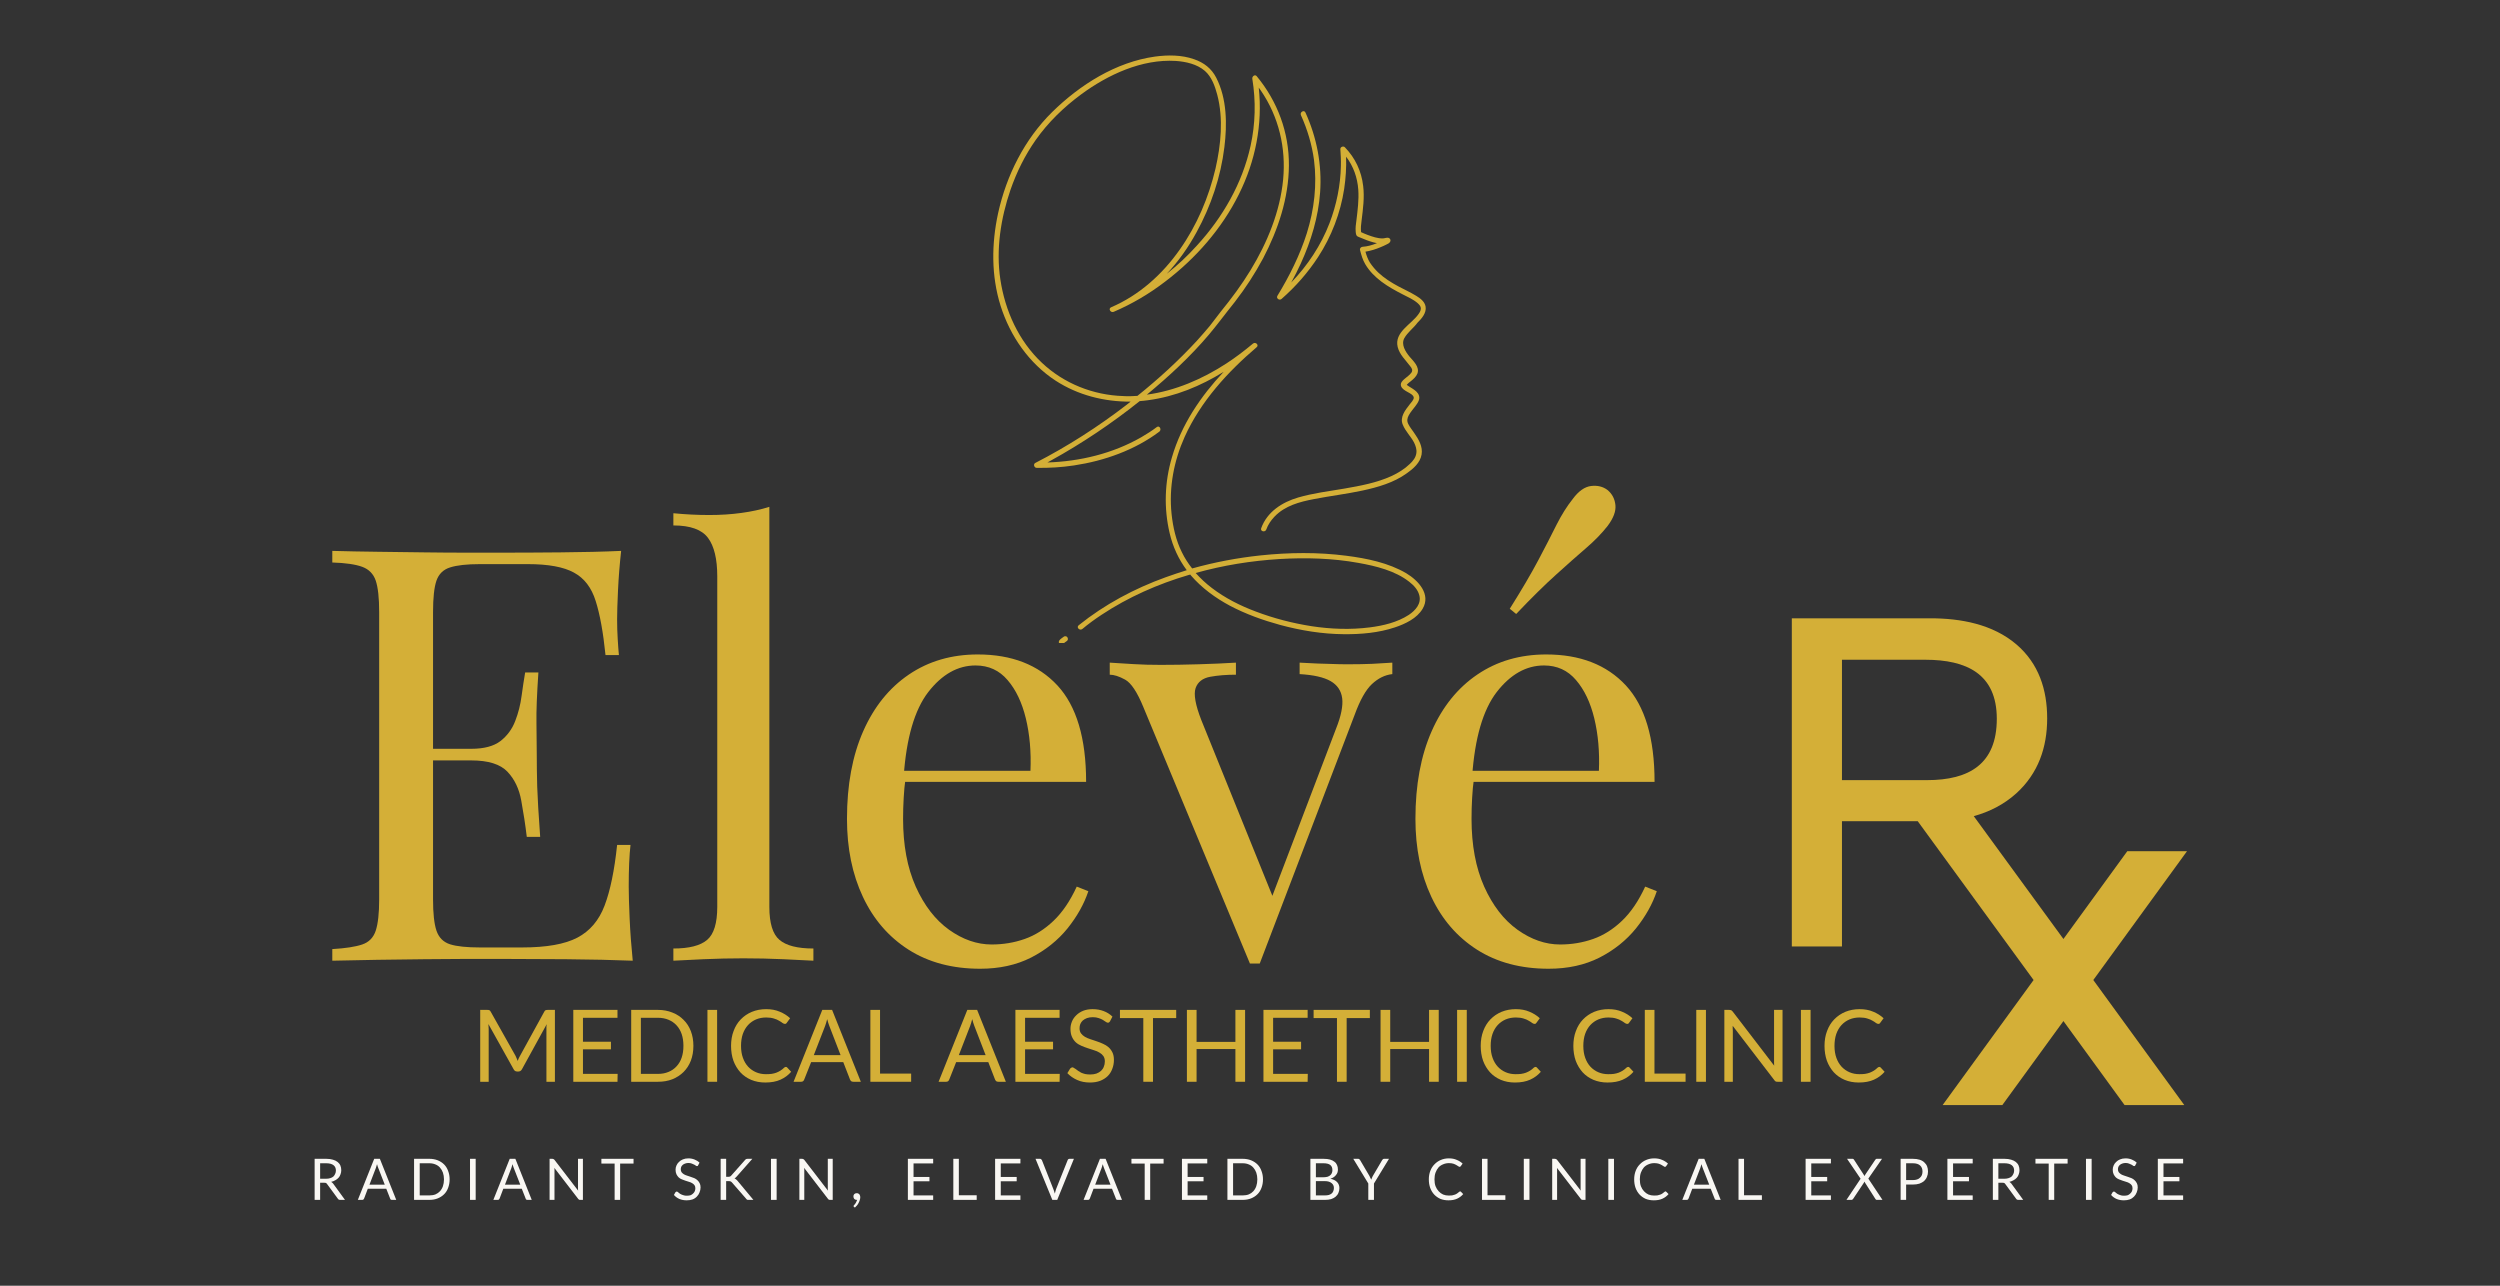 <svg xmlns="http://www.w3.org/2000/svg" xmlns:xlink="http://www.w3.org/1999/xlink" width="350" zoomAndPan="magnify" viewBox="0 0 262.5 135" height="180" preserveAspectRatio="xMidYMid meet" version="1.0"><rect x="0" y="0" width="262.5" height="135" fill="#333333" stroke="none"/><defs><g/><clipPath id="79258e09f2"><rect x="0" width="191" y="0" height="82"/></clipPath><clipPath id="6d0cb5bf3d"><rect x="0" width="200" y="0" height="9"/></clipPath><clipPath id="890b9c5660"><path d="M 188.121 64.922 L 229.812 64.922 L 229.812 116.289 L 188.121 116.289 Z M 188.121 64.922 " clip-rule="nonzero"/></clipPath><clipPath id="3c9c494e2e"><path d="M 104.07 5.723 L 150 5.723 L 150 67.512 L 104.07 67.512 Z M 104.07 5.723 " clip-rule="nonzero"/></clipPath><clipPath id="f02ea845ce"><path d="M 28 6 L 45.852 6 L 45.852 51 L 28 51 Z M 28 6 " clip-rule="nonzero"/></clipPath><clipPath id="4a66df4275"><path d="M 0.117 0.723 L 45.852 0.723 L 45.852 62 L 0.117 62 Z M 0.117 0.723 " clip-rule="nonzero"/></clipPath><clipPath id="87eceac0c1"><path d="M 7 61 L 9 61 L 9 62.512 L 7 62.512 Z M 7 61 " clip-rule="nonzero"/></clipPath><clipPath id="31f6f73459"><rect x="0" width="46" y="0" height="63"/></clipPath></defs><g transform="matrix(1, 0, 0, 1, 32, 35)"><g clip-path="url(#79258e09f2)"><g fill="#d4af37" fill-opacity="1"><g transform="translate(0.344, 65.874)"><g><path d="M 32.875 -43.031 C 32.719 -41.613 32.609 -40.234 32.547 -38.891 C 32.484 -37.555 32.453 -36.547 32.453 -35.859 C 32.453 -35.129 32.473 -34.43 32.516 -33.766 C 32.555 -33.098 32.598 -32.539 32.641 -32.094 L 31.234 -32.094 C 30.992 -34.477 30.648 -36.367 30.203 -37.766 C 29.766 -39.172 29.004 -40.164 27.922 -40.75 C 26.848 -41.344 25.238 -41.641 23.094 -41.641 L 18.047 -41.641 C 16.672 -41.641 15.629 -41.523 14.922 -41.297 C 14.211 -41.078 13.734 -40.613 13.484 -39.906 C 13.242 -39.195 13.125 -38.094 13.125 -36.594 L 13.125 -6.438 C 13.125 -4.977 13.242 -3.883 13.484 -3.156 C 13.734 -2.426 14.211 -1.945 14.922 -1.719 C 15.629 -1.5 16.672 -1.391 18.047 -1.391 L 22.484 -1.391 C 25.035 -1.391 26.969 -1.734 28.281 -2.422 C 29.602 -3.117 30.555 -4.242 31.141 -5.797 C 31.734 -7.359 32.172 -9.477 32.453 -12.156 L 33.859 -12.156 C 33.734 -11.062 33.672 -9.602 33.672 -7.781 C 33.672 -7.008 33.703 -5.906 33.766 -4.469 C 33.828 -3.031 33.938 -1.539 34.094 0 C 32.031 -0.082 29.703 -0.133 27.109 -0.156 C 24.516 -0.176 22.203 -0.188 20.172 -0.188 C 19.285 -0.188 18.141 -0.188 16.734 -0.188 C 15.336 -0.188 13.828 -0.176 12.203 -0.156 C 10.586 -0.133 8.945 -0.113 7.281 -0.094 C 5.625 -0.07 4.047 -0.039 2.547 0 L 2.547 -1.219 C 3.93 -1.301 4.977 -1.461 5.688 -1.703 C 6.395 -1.941 6.867 -2.426 7.109 -3.156 C 7.348 -3.883 7.469 -4.977 7.469 -6.438 L 7.469 -36.594 C 7.469 -38.094 7.348 -39.195 7.109 -39.906 C 6.867 -40.613 6.395 -41.098 5.688 -41.359 C 4.977 -41.617 3.93 -41.77 2.547 -41.812 L 2.547 -43.031 C 4.047 -42.988 5.625 -42.957 7.281 -42.938 C 8.945 -42.914 10.586 -42.895 12.203 -42.875 C 13.828 -42.852 15.336 -42.844 16.734 -42.844 C 18.141 -42.844 19.285 -42.844 20.172 -42.844 C 22.035 -42.844 24.156 -42.852 26.531 -42.875 C 28.906 -42.895 31.02 -42.945 32.875 -43.031 Z M 22.422 -22.25 C 22.422 -22.25 22.422 -22.047 22.422 -21.641 C 22.422 -21.234 22.422 -21.031 22.422 -21.031 L 11.312 -21.031 C 11.312 -21.031 11.312 -21.234 11.312 -21.641 C 11.312 -22.047 11.312 -22.25 11.312 -22.25 Z M 24.188 -30.266 C 24.031 -27.953 23.961 -26.188 23.984 -24.969 C 24.004 -23.758 24.016 -22.648 24.016 -21.641 C 24.016 -20.629 24.031 -19.516 24.062 -18.297 C 24.102 -17.078 24.207 -15.312 24.375 -13 L 22.969 -13 C 22.812 -14.301 22.617 -15.566 22.391 -16.797 C 22.172 -18.035 21.688 -19.051 20.938 -19.844 C 20.188 -20.633 18.922 -21.031 17.141 -21.031 L 17.141 -22.25 C 18.473 -22.25 19.492 -22.52 20.203 -23.062 C 20.91 -23.613 21.426 -24.312 21.75 -25.156 C 22.082 -26.008 22.305 -26.891 22.422 -27.797 C 22.547 -28.711 22.672 -29.535 22.797 -30.266 Z M 24.188 -30.266 "/></g></g></g><g fill="#d4af37" fill-opacity="1"><g transform="translate(37.36, 65.874)"><g><path d="M 11.422 -47.656 L 11.422 -5.656 C 11.422 -3.945 11.773 -2.789 12.484 -2.188 C 13.191 -1.582 14.379 -1.281 16.047 -1.281 L 16.047 0 C 15.359 -0.039 14.312 -0.094 12.906 -0.156 C 11.508 -0.219 10.102 -0.25 8.688 -0.25 C 7.312 -0.25 5.914 -0.219 4.5 -0.156 C 3.082 -0.094 2.031 -0.039 1.344 0 L 1.344 -1.281 C 3 -1.281 4.18 -1.582 4.891 -2.188 C 5.598 -2.789 5.953 -3.945 5.953 -5.656 L 5.953 -40.359 C 5.953 -42.18 5.629 -43.523 4.984 -44.391 C 4.336 -45.266 3.125 -45.703 1.344 -45.703 L 1.344 -46.984 C 2.633 -46.859 3.891 -46.797 5.109 -46.797 C 6.285 -46.797 7.41 -46.867 8.484 -47.016 C 9.555 -47.16 10.535 -47.375 11.422 -47.656 Z M 11.422 -47.656 "/></g></g></g><g fill="#d4af37" fill-opacity="1"><g transform="translate(54.136, 65.874)"><g><path d="M 16.531 -32.156 C 20.094 -32.156 22.879 -31.07 24.891 -28.906 C 26.898 -26.738 27.906 -23.363 27.906 -18.781 L 6.438 -18.781 L 6.375 -19.938 L 22.062 -19.938 C 22.145 -21.926 21.984 -23.758 21.578 -25.438 C 21.172 -27.113 20.531 -28.457 19.656 -29.469 C 18.789 -30.488 17.672 -31 16.297 -31 C 14.43 -31 12.773 -30.066 11.328 -28.203 C 9.891 -26.336 9.031 -23.379 8.75 -19.328 L 8.938 -19.078 C 8.852 -18.473 8.789 -17.805 8.75 -17.078 C 8.707 -16.348 8.688 -15.617 8.688 -14.891 C 8.688 -12.141 9.129 -9.77 10.016 -7.781 C 10.91 -5.789 12.078 -4.281 13.516 -3.25 C 14.961 -2.219 16.453 -1.703 17.984 -1.703 C 19.203 -1.703 20.359 -1.895 21.453 -2.281 C 22.547 -2.664 23.555 -3.301 24.484 -4.188 C 25.422 -5.082 26.234 -6.281 26.922 -7.781 L 28.141 -7.297 C 27.691 -5.953 26.961 -4.648 25.953 -3.391 C 24.941 -2.141 23.664 -1.117 22.125 -0.328 C 20.582 0.453 18.801 0.844 16.781 0.844 C 13.863 0.844 11.359 0.176 9.266 -1.156 C 7.18 -2.488 5.582 -4.336 4.469 -6.703 C 3.352 -9.078 2.797 -11.805 2.797 -14.891 C 2.797 -18.453 3.363 -21.52 4.5 -24.094 C 5.633 -26.664 7.234 -28.648 9.297 -30.047 C 11.367 -31.453 13.781 -32.156 16.531 -32.156 Z M 16.531 -32.156 "/></g></g></g><g fill="#d4af37" fill-opacity="1"><g transform="translate(84.648, 65.874)"><g><path d="M 29.547 -31.297 L 29.547 -30.094 C 28.773 -30.008 28.062 -29.66 27.406 -29.047 C 26.758 -28.441 26.156 -27.367 25.594 -25.828 L 15.625 0.297 C 15.457 0.297 15.289 0.297 15.125 0.297 C 14.969 0.297 14.789 0.297 14.594 0.297 L 3.406 -26.625 C 2.758 -28.207 2.117 -29.172 1.484 -29.516 C 0.859 -29.859 0.32 -30.031 -0.125 -30.031 L -0.125 -31.297 C 0.688 -31.254 1.523 -31.203 2.391 -31.141 C 3.266 -31.086 4.211 -31.062 5.234 -31.062 C 6.484 -31.062 7.805 -31.082 9.203 -31.125 C 10.609 -31.164 11.914 -31.223 13.125 -31.297 L 13.125 -30.031 C 12.113 -30.031 11.211 -29.957 10.422 -29.812 C 9.629 -29.664 9.117 -29.27 8.891 -28.625 C 8.672 -27.977 8.867 -26.863 9.484 -25.281 L 17.078 -6.5 L 16.719 -6.203 L 23.641 -24.375 C 24.172 -25.707 24.383 -26.77 24.281 -27.562 C 24.176 -28.352 23.77 -28.953 23.062 -29.359 C 22.352 -29.766 21.27 -30.008 19.812 -30.094 L 19.812 -31.297 C 20.539 -31.254 21.164 -31.223 21.688 -31.203 C 22.219 -31.191 22.738 -31.176 23.25 -31.156 C 23.758 -31.133 24.316 -31.125 24.922 -31.125 C 25.848 -31.125 26.688 -31.141 27.438 -31.172 C 28.188 -31.211 28.891 -31.254 29.547 -31.297 Z M 29.547 -31.297 "/></g></g></g><g fill="#d4af37" fill-opacity="1"><g transform="translate(113.823, 65.874)"><g><path d="M 16.531 -32.156 C 20.094 -32.156 22.879 -31.07 24.891 -28.906 C 26.898 -26.738 27.906 -23.363 27.906 -18.781 L 6.438 -18.781 L 6.375 -19.938 L 22.062 -19.938 C 22.145 -21.926 21.984 -23.758 21.578 -25.438 C 21.172 -27.113 20.531 -28.457 19.656 -29.469 C 18.789 -30.488 17.672 -31 16.297 -31 C 14.43 -31 12.773 -30.066 11.328 -28.203 C 9.891 -26.336 9.031 -23.379 8.75 -19.328 L 8.938 -19.078 C 8.852 -18.473 8.789 -17.805 8.75 -17.078 C 8.707 -16.348 8.688 -15.617 8.688 -14.891 C 8.688 -12.141 9.129 -9.77 10.016 -7.781 C 10.91 -5.789 12.078 -4.281 13.516 -3.25 C 14.961 -2.219 16.453 -1.703 17.984 -1.703 C 19.203 -1.703 20.359 -1.895 21.453 -2.281 C 22.547 -2.664 23.555 -3.301 24.484 -4.188 C 25.422 -5.082 26.234 -6.281 26.922 -7.781 L 28.141 -7.297 C 27.691 -5.953 26.961 -4.648 25.953 -3.391 C 24.941 -2.141 23.664 -1.117 22.125 -0.328 C 20.582 0.453 18.801 0.844 16.781 0.844 C 13.863 0.844 11.359 0.176 9.266 -1.156 C 7.18 -2.488 5.582 -4.336 4.469 -6.703 C 3.352 -9.078 2.797 -11.805 2.797 -14.891 C 2.797 -18.453 3.363 -21.52 4.5 -24.094 C 5.633 -26.664 7.234 -28.648 9.297 -30.047 C 11.367 -31.453 13.781 -32.156 16.531 -32.156 Z M 22.969 -49.422 C 23.457 -49.016 23.734 -48.484 23.797 -47.828 C 23.859 -47.18 23.582 -46.453 22.969 -45.641 C 22.363 -44.867 21.613 -44.098 20.719 -43.328 C 19.832 -42.566 18.789 -41.645 17.594 -40.562 C 16.395 -39.488 14.988 -38.102 13.375 -36.406 L 12.703 -36.953 C 13.953 -38.941 14.953 -40.645 15.703 -42.062 C 16.453 -43.477 17.086 -44.711 17.609 -45.766 C 18.141 -46.816 18.711 -47.727 19.328 -48.5 C 19.93 -49.312 20.566 -49.758 21.234 -49.844 C 21.91 -49.926 22.488 -49.785 22.969 -49.422 Z M 22.969 -49.422 "/></g></g></g><g fill="#d4af37" fill-opacity="1"><g transform="translate(144.583, 65.874)"><g/></g></g><g fill="#d4af37" fill-opacity="1"><g transform="translate(159.717, 65.874)"><g/></g></g><g fill="#d4af37" fill-opacity="1"><g transform="translate(174.852, 65.874)"><g/></g></g></g></g><g transform="matrix(1, 0, 0, 1, 32, 119)"><g clip-path="url(#6d0cb5bf3d)"><g fill="#f9f7f3" fill-opacity="1"><g transform="translate(0.489, 6.987)"><g><path d="M 1.75 -2.219 C 1.914 -2.219 2.062 -2.238 2.188 -2.281 C 2.32 -2.32 2.43 -2.379 2.516 -2.453 C 2.598 -2.535 2.66 -2.629 2.703 -2.734 C 2.754 -2.836 2.781 -2.953 2.781 -3.078 C 2.781 -3.328 2.695 -3.516 2.531 -3.641 C 2.363 -3.773 2.109 -3.844 1.766 -3.844 L 1.125 -3.844 L 1.125 -2.219 Z M 3.734 0 L 3.219 0 C 3.113 0 3.035 -0.039 2.984 -0.125 L 1.859 -1.656 C 1.828 -1.707 1.789 -1.742 1.75 -1.766 C 1.719 -1.785 1.66 -1.797 1.578 -1.797 L 1.125 -1.797 L 1.125 0 L 0.547 0 L 0.547 -4.312 L 1.766 -4.312 C 2.035 -4.312 2.27 -4.281 2.469 -4.219 C 2.664 -4.164 2.828 -4.086 2.953 -3.984 C 3.086 -3.879 3.188 -3.754 3.25 -3.609 C 3.312 -3.461 3.344 -3.297 3.344 -3.109 C 3.344 -2.961 3.316 -2.82 3.266 -2.688 C 3.223 -2.551 3.156 -2.43 3.062 -2.328 C 2.969 -2.223 2.852 -2.133 2.719 -2.062 C 2.594 -1.988 2.445 -1.93 2.281 -1.891 C 2.352 -1.848 2.422 -1.789 2.484 -1.719 Z M 3.734 0 "/></g></g></g><g fill="#f9f7f3" fill-opacity="1"><g transform="translate(5.558, 6.987)"><g><path d="M 2.844 -1.594 L 2.156 -3.359 C 2.133 -3.41 2.113 -3.469 2.094 -3.531 C 2.07 -3.602 2.051 -3.676 2.031 -3.75 C 1.988 -3.594 1.945 -3.457 1.906 -3.344 L 1.234 -1.594 Z M 4.047 0 L 3.609 0 C 3.555 0 3.508 -0.008 3.469 -0.031 C 3.438 -0.062 3.414 -0.098 3.406 -0.141 L 3 -1.172 L 1.062 -1.172 L 0.672 -0.141 C 0.648 -0.098 0.625 -0.062 0.594 -0.031 C 0.562 -0.008 0.52 0 0.469 0 L 0.016 0 L 1.734 -4.312 L 2.328 -4.312 Z M 4.047 0 "/></g></g></g><g fill="#f9f7f3" fill-opacity="1"><g transform="translate(10.93, 6.987)"><g><path d="M 4.281 -2.156 C 4.281 -1.832 4.227 -1.535 4.125 -1.266 C 4.031 -1.004 3.891 -0.781 3.703 -0.594 C 3.516 -0.406 3.289 -0.258 3.031 -0.156 C 2.77 -0.051 2.477 0 2.156 0 L 0.547 0 L 0.547 -4.312 L 2.156 -4.312 C 2.477 -4.312 2.77 -4.258 3.031 -4.156 C 3.289 -4.051 3.516 -3.906 3.703 -3.719 C 3.891 -3.531 4.031 -3.301 4.125 -3.031 C 4.227 -2.77 4.281 -2.477 4.281 -2.156 Z M 3.688 -2.156 C 3.688 -2.414 3.648 -2.648 3.578 -2.859 C 3.504 -3.066 3.398 -3.242 3.266 -3.391 C 3.141 -3.535 2.984 -3.645 2.797 -3.719 C 2.609 -3.801 2.395 -3.844 2.156 -3.844 L 1.141 -3.844 L 1.141 -0.469 L 2.156 -0.469 C 2.395 -0.469 2.609 -0.504 2.797 -0.578 C 2.984 -0.66 3.141 -0.77 3.266 -0.906 C 3.398 -1.051 3.504 -1.227 3.578 -1.438 C 3.648 -1.645 3.688 -1.883 3.688 -2.156 Z M 3.688 -2.156 "/></g></g></g><g fill="#f9f7f3" fill-opacity="1"><g transform="translate(16.805, 6.987)"><g><path d="M 1.141 0 L 0.547 0 L 0.547 -4.312 L 1.141 -4.312 Z M 1.141 0 "/></g></g></g><g fill="#f9f7f3" fill-opacity="1"><g transform="translate(19.786, 6.987)"><g><path d="M 2.844 -1.594 L 2.156 -3.359 C 2.133 -3.41 2.113 -3.469 2.094 -3.531 C 2.07 -3.602 2.051 -3.676 2.031 -3.75 C 1.988 -3.594 1.945 -3.457 1.906 -3.344 L 1.234 -1.594 Z M 4.047 0 L 3.609 0 C 3.555 0 3.508 -0.008 3.469 -0.031 C 3.438 -0.062 3.414 -0.098 3.406 -0.141 L 3 -1.172 L 1.062 -1.172 L 0.672 -0.141 C 0.648 -0.098 0.625 -0.062 0.594 -0.031 C 0.562 -0.008 0.52 0 0.469 0 L 0.016 0 L 1.734 -4.312 L 2.328 -4.312 Z M 4.047 0 "/></g></g></g><g fill="#f9f7f3" fill-opacity="1"><g transform="translate(25.159, 6.987)"><g><path d="M 4.047 -4.312 L 4.047 0 L 3.75 0 C 3.707 0 3.672 -0.004 3.641 -0.016 C 3.609 -0.035 3.578 -0.066 3.547 -0.109 L 1.047 -3.359 C 1.055 -3.305 1.062 -3.254 1.062 -3.203 C 1.062 -3.16 1.062 -3.117 1.062 -3.078 L 1.062 0 L 0.547 0 L 0.547 -4.312 L 0.844 -4.312 C 0.875 -4.312 0.895 -4.305 0.906 -4.297 C 0.926 -4.297 0.941 -4.289 0.953 -4.281 C 0.973 -4.281 0.988 -4.27 1 -4.25 C 1.02 -4.238 1.035 -4.227 1.047 -4.219 L 3.547 -0.969 C 3.547 -1.02 3.539 -1.066 3.531 -1.109 C 3.531 -1.16 3.531 -1.207 3.531 -1.25 L 3.531 -4.312 Z M 4.047 -4.312 "/></g></g></g><g fill="#f9f7f3" fill-opacity="1"><g transform="translate(31.052, 6.987)"><g><path d="M 3.469 -3.812 L 2.062 -3.812 L 2.062 0 L 1.484 0 L 1.484 -3.812 L 0.094 -3.812 L 0.094 -4.312 L 3.469 -4.312 Z M 3.469 -3.812 "/></g></g></g><g fill="#f9f7f3" fill-opacity="1"><g transform="translate(35.723, 6.987)"><g/></g></g><g fill="#f9f7f3" fill-opacity="1"><g transform="translate(38.559, 6.987)"><g><path d="M 2.75 -3.641 C 2.738 -3.609 2.723 -3.582 2.703 -3.562 C 2.68 -3.551 2.656 -3.547 2.625 -3.547 C 2.582 -3.547 2.539 -3.562 2.5 -3.594 C 2.457 -3.633 2.398 -3.672 2.328 -3.703 C 2.254 -3.742 2.172 -3.781 2.078 -3.812 C 1.984 -3.852 1.863 -3.875 1.719 -3.875 C 1.594 -3.875 1.477 -3.852 1.375 -3.812 C 1.281 -3.781 1.195 -3.734 1.125 -3.672 C 1.062 -3.617 1.008 -3.551 0.969 -3.469 C 0.938 -3.383 0.922 -3.297 0.922 -3.203 C 0.922 -3.078 0.953 -2.973 1.016 -2.891 C 1.078 -2.816 1.156 -2.75 1.25 -2.688 C 1.344 -2.633 1.453 -2.586 1.578 -2.547 C 1.703 -2.516 1.828 -2.473 1.953 -2.422 C 2.086 -2.379 2.219 -2.332 2.344 -2.281 C 2.469 -2.227 2.578 -2.156 2.672 -2.062 C 2.766 -1.977 2.844 -1.875 2.906 -1.75 C 2.969 -1.633 3 -1.488 3 -1.312 C 3 -1.125 2.961 -0.945 2.891 -0.781 C 2.828 -0.613 2.734 -0.469 2.609 -0.344 C 2.492 -0.219 2.344 -0.117 2.156 -0.047 C 1.977 0.016 1.773 0.047 1.547 0.047 C 1.266 0.047 1.008 0 0.781 -0.094 C 0.551 -0.195 0.359 -0.336 0.203 -0.516 L 0.359 -0.797 C 0.379 -0.816 0.398 -0.832 0.422 -0.844 C 0.441 -0.863 0.469 -0.875 0.5 -0.875 C 0.531 -0.875 0.562 -0.863 0.594 -0.844 C 0.625 -0.82 0.66 -0.789 0.703 -0.75 C 0.742 -0.719 0.789 -0.68 0.844 -0.641 C 0.895 -0.609 0.957 -0.578 1.031 -0.547 C 1.102 -0.516 1.18 -0.488 1.266 -0.469 C 1.359 -0.445 1.457 -0.438 1.562 -0.438 C 1.707 -0.438 1.832 -0.453 1.938 -0.484 C 2.039 -0.523 2.129 -0.582 2.203 -0.656 C 2.285 -0.727 2.348 -0.812 2.391 -0.906 C 2.43 -1 2.453 -1.102 2.453 -1.219 C 2.453 -1.352 2.422 -1.461 2.359 -1.547 C 2.297 -1.629 2.219 -1.695 2.125 -1.75 C 2.031 -1.812 1.922 -1.859 1.797 -1.891 C 1.672 -1.93 1.539 -1.973 1.406 -2.016 C 1.281 -2.055 1.156 -2.102 1.031 -2.156 C 0.906 -2.207 0.797 -2.273 0.703 -2.359 C 0.609 -2.453 0.531 -2.562 0.469 -2.688 C 0.406 -2.82 0.375 -2.984 0.375 -3.172 C 0.375 -3.328 0.406 -3.473 0.469 -3.609 C 0.531 -3.754 0.617 -3.879 0.734 -3.984 C 0.848 -4.098 0.984 -4.188 1.141 -4.25 C 1.305 -4.32 1.5 -4.359 1.719 -4.359 C 1.957 -4.359 2.176 -4.316 2.375 -4.234 C 2.57 -4.16 2.742 -4.051 2.891 -3.906 Z M 2.75 -3.641 "/></g></g></g><g fill="#f9f7f3" fill-opacity="1"><g transform="translate(43.121, 6.987)"><g><path d="M 1.125 -2.422 L 1.344 -2.422 C 1.426 -2.422 1.488 -2.43 1.531 -2.453 C 1.582 -2.473 1.625 -2.504 1.656 -2.547 L 3.094 -4.172 C 3.133 -4.223 3.176 -4.258 3.219 -4.281 C 3.258 -4.301 3.316 -4.312 3.391 -4.312 L 3.875 -4.312 L 2.234 -2.453 C 2.191 -2.398 2.148 -2.359 2.109 -2.328 C 2.078 -2.297 2.039 -2.273 2 -2.266 C 2.051 -2.242 2.098 -2.211 2.141 -2.172 C 2.191 -2.141 2.238 -2.098 2.281 -2.047 L 3.984 0 L 3.484 0 C 3.441 0 3.406 0 3.375 0 C 3.352 -0.008 3.332 -0.02 3.312 -0.031 C 3.289 -0.039 3.273 -0.051 3.266 -0.062 C 3.254 -0.082 3.238 -0.102 3.219 -0.125 L 1.734 -1.828 C 1.691 -1.879 1.645 -1.914 1.594 -1.938 C 1.551 -1.957 1.484 -1.969 1.391 -1.969 L 1.125 -1.969 L 1.125 0 L 0.547 0 L 0.547 -4.312 L 1.125 -4.312 Z M 1.125 -2.422 "/></g></g></g><g fill="#f9f7f3" fill-opacity="1"><g transform="translate(48.406, 6.987)"><g><path d="M 1.141 0 L 0.547 0 L 0.547 -4.312 L 1.141 -4.312 Z M 1.141 0 "/></g></g></g><g fill="#f9f7f3" fill-opacity="1"><g transform="translate(51.388, 6.987)"><g><path d="M 4.047 -4.312 L 4.047 0 L 3.75 0 C 3.707 0 3.672 -0.004 3.641 -0.016 C 3.609 -0.035 3.578 -0.066 3.547 -0.109 L 1.047 -3.359 C 1.055 -3.305 1.062 -3.254 1.062 -3.203 C 1.062 -3.16 1.062 -3.117 1.062 -3.078 L 1.062 0 L 0.547 0 L 0.547 -4.312 L 0.844 -4.312 C 0.875 -4.312 0.895 -4.305 0.906 -4.297 C 0.926 -4.297 0.941 -4.289 0.953 -4.281 C 0.973 -4.281 0.988 -4.27 1 -4.25 C 1.02 -4.238 1.035 -4.227 1.047 -4.219 L 3.547 -0.969 C 3.547 -1.02 3.539 -1.066 3.531 -1.109 C 3.531 -1.16 3.531 -1.207 3.531 -1.25 L 3.531 -4.312 Z M 4.047 -4.312 "/></g></g></g><g fill="#f9f7f3" fill-opacity="1"><g transform="translate(57.281, 6.987)"><g><path d="M 0.391 0.734 C 0.367 0.711 0.352 0.695 0.344 0.688 C 0.344 0.676 0.344 0.66 0.344 0.641 C 0.344 0.629 0.348 0.613 0.359 0.594 C 0.367 0.582 0.379 0.57 0.391 0.562 C 0.41 0.539 0.438 0.508 0.469 0.469 C 0.5 0.438 0.531 0.395 0.562 0.344 C 0.594 0.301 0.617 0.25 0.641 0.188 C 0.672 0.125 0.695 0.062 0.719 0 C 0.707 0 0.695 0 0.688 0 C 0.688 0 0.68 0 0.672 0 C 0.566 0 0.484 -0.031 0.422 -0.094 C 0.359 -0.164 0.328 -0.258 0.328 -0.375 C 0.328 -0.469 0.359 -0.547 0.422 -0.609 C 0.484 -0.672 0.57 -0.703 0.688 -0.703 C 0.738 -0.703 0.785 -0.691 0.828 -0.672 C 0.879 -0.648 0.922 -0.617 0.953 -0.578 C 0.984 -0.547 1.004 -0.504 1.016 -0.453 C 1.035 -0.398 1.047 -0.344 1.047 -0.281 C 1.047 -0.188 1.031 -0.094 1 0 C 0.977 0.094 0.941 0.188 0.891 0.281 C 0.848 0.383 0.789 0.477 0.719 0.562 C 0.645 0.656 0.566 0.738 0.484 0.812 Z M 0.391 0.734 "/></g></g></g><g fill="#f9f7f3" fill-opacity="1"><g transform="translate(59.943, 6.987)"><g/></g></g><g fill="#f9f7f3" fill-opacity="1"><g transform="translate(62.78, 6.987)"><g><path d="M 3.203 -0.469 L 3.203 0 L 0.547 0 L 0.547 -4.312 L 3.203 -4.312 L 3.203 -3.828 L 1.141 -3.828 L 1.141 -2.406 L 2.812 -2.406 L 2.812 -1.953 L 1.141 -1.953 L 1.141 -0.469 Z M 3.203 -0.469 "/></g></g></g><g fill="#f9f7f3" fill-opacity="1"><g transform="translate(67.553, 6.987)"><g><path d="M 3 -0.484 L 3 0 L 0.547 0 L 0.547 -4.312 L 1.125 -4.312 L 1.125 -0.484 Z M 3 -0.484 "/></g></g></g><g fill="#f9f7f3" fill-opacity="1"><g transform="translate(71.94, 6.987)"><g><path d="M 3.203 -0.469 L 3.203 0 L 0.547 0 L 0.547 -4.312 L 3.203 -4.312 L 3.203 -3.828 L 1.141 -3.828 L 1.141 -2.406 L 2.812 -2.406 L 2.812 -1.953 L 1.141 -1.953 L 1.141 -0.469 Z M 3.203 -0.469 "/></g></g></g><g fill="#f9f7f3" fill-opacity="1"><g transform="translate(76.713, 6.987)"><g><path d="M 4.047 -4.312 L 2.297 0 L 1.781 0 L 0.016 -4.312 L 0.484 -4.312 C 0.535 -4.312 0.578 -4.297 0.609 -4.266 C 0.641 -4.242 0.664 -4.211 0.688 -4.172 L 1.891 -1.125 C 1.922 -1.062 1.945 -0.988 1.969 -0.906 C 2 -0.82 2.023 -0.738 2.047 -0.656 C 2.066 -0.738 2.086 -0.82 2.109 -0.906 C 2.129 -0.988 2.148 -1.062 2.172 -1.125 L 3.391 -4.172 C 3.398 -4.203 3.422 -4.234 3.453 -4.266 C 3.492 -4.297 3.539 -4.312 3.594 -4.312 Z M 4.047 -4.312 "/></g></g></g><g fill="#f9f7f3" fill-opacity="1"><g transform="translate(81.76, 6.987)"><g><path d="M 2.844 -1.594 L 2.156 -3.359 C 2.133 -3.41 2.113 -3.469 2.094 -3.531 C 2.07 -3.602 2.051 -3.676 2.031 -3.75 C 1.988 -3.594 1.945 -3.457 1.906 -3.344 L 1.234 -1.594 Z M 4.047 0 L 3.609 0 C 3.555 0 3.508 -0.008 3.469 -0.031 C 3.438 -0.062 3.414 -0.098 3.406 -0.141 L 3 -1.172 L 1.062 -1.172 L 0.672 -0.141 C 0.648 -0.098 0.625 -0.062 0.594 -0.031 C 0.562 -0.008 0.52 0 0.469 0 L 0.016 0 L 1.734 -4.312 L 2.328 -4.312 Z M 4.047 0 "/></g></g></g><g fill="#f9f7f3" fill-opacity="1"><g transform="translate(86.708, 6.987)"><g><path d="M 3.469 -3.812 L 2.062 -3.812 L 2.062 0 L 1.484 0 L 1.484 -3.812 L 0.094 -3.812 L 0.094 -4.312 L 3.469 -4.312 Z M 3.469 -3.812 "/></g></g></g><g fill="#f9f7f3" fill-opacity="1"><g transform="translate(91.559, 6.987)"><g><path d="M 3.203 -0.469 L 3.203 0 L 0.547 0 L 0.547 -4.312 L 3.203 -4.312 L 3.203 -3.828 L 1.141 -3.828 L 1.141 -2.406 L 2.812 -2.406 L 2.812 -1.953 L 1.141 -1.953 L 1.141 -0.469 Z M 3.203 -0.469 "/></g></g></g><g fill="#f9f7f3" fill-opacity="1"><g transform="translate(96.332, 6.987)"><g><path d="M 4.281 -2.156 C 4.281 -1.832 4.227 -1.535 4.125 -1.266 C 4.031 -1.004 3.891 -0.781 3.703 -0.594 C 3.516 -0.406 3.289 -0.258 3.031 -0.156 C 2.77 -0.051 2.477 0 2.156 0 L 0.547 0 L 0.547 -4.312 L 2.156 -4.312 C 2.477 -4.312 2.77 -4.258 3.031 -4.156 C 3.289 -4.051 3.516 -3.906 3.703 -3.719 C 3.891 -3.531 4.031 -3.301 4.125 -3.031 C 4.227 -2.77 4.281 -2.477 4.281 -2.156 Z M 3.688 -2.156 C 3.688 -2.414 3.648 -2.648 3.578 -2.859 C 3.504 -3.066 3.398 -3.242 3.266 -3.391 C 3.141 -3.535 2.984 -3.645 2.797 -3.719 C 2.609 -3.801 2.395 -3.844 2.156 -3.844 L 1.141 -3.844 L 1.141 -0.469 L 2.156 -0.469 C 2.395 -0.469 2.609 -0.504 2.797 -0.578 C 2.984 -0.66 3.141 -0.77 3.266 -0.906 C 3.398 -1.051 3.504 -1.227 3.578 -1.438 C 3.648 -1.645 3.688 -1.883 3.688 -2.156 Z M 3.688 -2.156 "/></g></g></g><g fill="#f9f7f3" fill-opacity="1"><g transform="translate(102.208, 6.987)"><g/></g></g><g fill="#f9f7f3" fill-opacity="1"><g transform="translate(105.044, 6.987)"><g><path d="M 2.062 -0.469 C 2.227 -0.469 2.367 -0.484 2.484 -0.516 C 2.609 -0.555 2.707 -0.609 2.781 -0.672 C 2.863 -0.742 2.922 -0.828 2.953 -0.922 C 2.992 -1.023 3.016 -1.133 3.016 -1.25 C 3.016 -1.469 2.93 -1.641 2.766 -1.766 C 2.609 -1.898 2.375 -1.969 2.062 -1.969 L 1.125 -1.969 L 1.125 -0.469 Z M 1.125 -3.844 L 1.125 -2.375 L 1.906 -2.375 C 2.062 -2.375 2.203 -2.391 2.328 -2.422 C 2.453 -2.461 2.551 -2.516 2.625 -2.578 C 2.707 -2.648 2.766 -2.727 2.797 -2.812 C 2.836 -2.906 2.859 -3.004 2.859 -3.109 C 2.859 -3.367 2.781 -3.555 2.625 -3.672 C 2.477 -3.785 2.242 -3.844 1.922 -3.844 Z M 1.922 -4.312 C 2.191 -4.312 2.422 -4.285 2.609 -4.234 C 2.797 -4.18 2.953 -4.102 3.078 -4 C 3.203 -3.906 3.289 -3.789 3.344 -3.656 C 3.406 -3.52 3.438 -3.363 3.438 -3.188 C 3.438 -3.082 3.422 -2.977 3.391 -2.875 C 3.359 -2.781 3.305 -2.691 3.234 -2.609 C 3.172 -2.523 3.086 -2.445 2.984 -2.375 C 2.891 -2.312 2.773 -2.258 2.641 -2.219 C 2.953 -2.156 3.188 -2.039 3.344 -1.875 C 3.508 -1.707 3.594 -1.492 3.594 -1.234 C 3.594 -1.047 3.555 -0.875 3.484 -0.719 C 3.422 -0.57 3.32 -0.441 3.188 -0.328 C 3.062 -0.223 2.906 -0.141 2.719 -0.078 C 2.531 -0.023 2.316 0 2.078 0 L 0.547 0 L 0.547 -4.312 Z M 1.922 -4.312 "/></g></g></g><g fill="#f9f7f3" fill-opacity="1"><g transform="translate(110.094, 6.987)"><g><path d="M 2.172 -1.719 L 2.172 0 L 1.578 0 L 1.578 -1.719 L 0 -4.312 L 0.516 -4.312 C 0.566 -4.312 0.609 -4.297 0.641 -4.266 C 0.672 -4.242 0.695 -4.211 0.719 -4.172 L 1.703 -2.5 C 1.742 -2.426 1.773 -2.359 1.797 -2.297 C 1.828 -2.234 1.859 -2.176 1.891 -2.125 C 1.91 -2.176 1.93 -2.234 1.953 -2.297 C 1.984 -2.359 2.016 -2.426 2.047 -2.5 L 3.031 -4.172 C 3.051 -4.203 3.078 -4.234 3.109 -4.266 C 3.141 -4.297 3.18 -4.312 3.234 -4.312 L 3.75 -4.312 Z M 2.172 -1.719 "/></g></g></g><g fill="#f9f7f3" fill-opacity="1"><g transform="translate(114.91, 6.987)"><g/></g></g><g fill="#f9f7f3" fill-opacity="1"><g transform="translate(117.746, 6.987)"><g><path d="M 3.578 -0.891 C 3.609 -0.891 3.633 -0.875 3.656 -0.844 L 3.891 -0.609 C 3.711 -0.398 3.5 -0.238 3.25 -0.125 C 3 -0.008 2.695 0.047 2.344 0.047 C 2.031 0.047 1.742 -0.004 1.484 -0.109 C 1.234 -0.223 1.02 -0.375 0.844 -0.562 C 0.664 -0.758 0.523 -0.992 0.422 -1.266 C 0.328 -1.535 0.281 -1.832 0.281 -2.156 C 0.281 -2.477 0.332 -2.773 0.438 -3.047 C 0.539 -3.316 0.688 -3.547 0.875 -3.734 C 1.062 -3.93 1.281 -4.082 1.531 -4.188 C 1.789 -4.301 2.078 -4.359 2.391 -4.359 C 2.703 -4.359 2.973 -4.305 3.203 -4.203 C 3.441 -4.109 3.648 -3.977 3.828 -3.812 L 3.641 -3.547 C 3.617 -3.523 3.598 -3.504 3.578 -3.484 C 3.566 -3.473 3.547 -3.469 3.516 -3.469 C 3.473 -3.469 3.426 -3.488 3.375 -3.531 C 3.32 -3.57 3.254 -3.613 3.172 -3.656 C 3.086 -3.707 2.984 -3.754 2.859 -3.797 C 2.734 -3.836 2.578 -3.859 2.391 -3.859 C 2.172 -3.859 1.969 -3.816 1.781 -3.734 C 1.594 -3.66 1.43 -3.551 1.297 -3.406 C 1.172 -3.258 1.066 -3.078 0.984 -2.859 C 0.91 -2.648 0.875 -2.414 0.875 -2.156 C 0.875 -1.883 0.91 -1.645 0.984 -1.438 C 1.066 -1.227 1.176 -1.051 1.312 -0.906 C 1.445 -0.758 1.602 -0.645 1.781 -0.562 C 1.969 -0.488 2.164 -0.453 2.375 -0.453 C 2.5 -0.453 2.613 -0.457 2.719 -0.469 C 2.82 -0.488 2.914 -0.516 3 -0.547 C 3.094 -0.578 3.176 -0.617 3.25 -0.672 C 3.32 -0.723 3.395 -0.781 3.469 -0.844 C 3.508 -0.875 3.547 -0.891 3.578 -0.891 Z M 3.578 -0.891 "/></g></g></g><g fill="#f9f7f3" fill-opacity="1"><g transform="translate(123.064, 6.987)"><g><path d="M 3 -0.484 L 3 0 L 0.547 0 L 0.547 -4.312 L 1.125 -4.312 L 1.125 -0.484 Z M 3 -0.484 "/></g></g></g><g fill="#f9f7f3" fill-opacity="1"><g transform="translate(127.452, 6.987)"><g><path d="M 1.141 0 L 0.547 0 L 0.547 -4.312 L 1.141 -4.312 Z M 1.141 0 "/></g></g></g><g fill="#f9f7f3" fill-opacity="1"><g transform="translate(130.433, 6.987)"><g><path d="M 4.047 -4.312 L 4.047 0 L 3.75 0 C 3.707 0 3.672 -0.004 3.641 -0.016 C 3.609 -0.035 3.578 -0.066 3.547 -0.109 L 1.047 -3.359 C 1.055 -3.305 1.062 -3.254 1.062 -3.203 C 1.062 -3.16 1.062 -3.117 1.062 -3.078 L 1.062 0 L 0.547 0 L 0.547 -4.312 L 0.844 -4.312 C 0.875 -4.312 0.895 -4.305 0.906 -4.297 C 0.926 -4.297 0.941 -4.289 0.953 -4.281 C 0.973 -4.281 0.988 -4.27 1 -4.25 C 1.02 -4.238 1.035 -4.227 1.047 -4.219 L 3.547 -0.969 C 3.547 -1.02 3.539 -1.066 3.531 -1.109 C 3.531 -1.16 3.531 -1.207 3.531 -1.25 L 3.531 -4.312 Z M 4.047 -4.312 "/></g></g></g><g fill="#f9f7f3" fill-opacity="1"><g transform="translate(136.327, 6.987)"><g><path d="M 1.141 0 L 0.547 0 L 0.547 -4.312 L 1.141 -4.312 Z M 1.141 0 "/></g></g></g><g fill="#f9f7f3" fill-opacity="1"><g transform="translate(139.308, 6.987)"><g><path d="M 3.578 -0.891 C 3.609 -0.891 3.633 -0.875 3.656 -0.844 L 3.891 -0.609 C 3.711 -0.398 3.5 -0.238 3.25 -0.125 C 3 -0.008 2.695 0.047 2.344 0.047 C 2.031 0.047 1.742 -0.004 1.484 -0.109 C 1.234 -0.223 1.02 -0.375 0.844 -0.562 C 0.664 -0.758 0.523 -0.992 0.422 -1.266 C 0.328 -1.535 0.281 -1.832 0.281 -2.156 C 0.281 -2.477 0.332 -2.773 0.438 -3.047 C 0.539 -3.316 0.688 -3.547 0.875 -3.734 C 1.062 -3.93 1.281 -4.082 1.531 -4.188 C 1.789 -4.301 2.078 -4.359 2.391 -4.359 C 2.703 -4.359 2.973 -4.305 3.203 -4.203 C 3.441 -4.109 3.648 -3.977 3.828 -3.812 L 3.641 -3.547 C 3.617 -3.523 3.598 -3.504 3.578 -3.484 C 3.566 -3.473 3.547 -3.469 3.516 -3.469 C 3.473 -3.469 3.426 -3.488 3.375 -3.531 C 3.32 -3.57 3.254 -3.613 3.172 -3.656 C 3.086 -3.707 2.984 -3.754 2.859 -3.797 C 2.734 -3.836 2.578 -3.859 2.391 -3.859 C 2.172 -3.859 1.969 -3.816 1.781 -3.734 C 1.594 -3.66 1.43 -3.551 1.297 -3.406 C 1.172 -3.258 1.066 -3.078 0.984 -2.859 C 0.91 -2.648 0.875 -2.414 0.875 -2.156 C 0.875 -1.883 0.91 -1.645 0.984 -1.438 C 1.066 -1.227 1.176 -1.051 1.312 -0.906 C 1.445 -0.758 1.602 -0.645 1.781 -0.562 C 1.969 -0.488 2.164 -0.453 2.375 -0.453 C 2.5 -0.453 2.613 -0.457 2.719 -0.469 C 2.82 -0.488 2.914 -0.516 3 -0.547 C 3.094 -0.578 3.176 -0.617 3.25 -0.672 C 3.32 -0.723 3.395 -0.781 3.469 -0.844 C 3.508 -0.875 3.547 -0.891 3.578 -0.891 Z M 3.578 -0.891 "/></g></g></g><g fill="#f9f7f3" fill-opacity="1"><g transform="translate(144.626, 6.987)"><g><path d="M 2.844 -1.594 L 2.156 -3.359 C 2.133 -3.41 2.113 -3.469 2.094 -3.531 C 2.07 -3.602 2.051 -3.676 2.031 -3.75 C 1.988 -3.594 1.945 -3.457 1.906 -3.344 L 1.234 -1.594 Z M 4.047 0 L 3.609 0 C 3.555 0 3.508 -0.008 3.469 -0.031 C 3.438 -0.062 3.414 -0.098 3.406 -0.141 L 3 -1.172 L 1.062 -1.172 L 0.672 -0.141 C 0.648 -0.098 0.625 -0.062 0.594 -0.031 C 0.562 -0.008 0.52 0 0.469 0 L 0.016 0 L 1.734 -4.312 L 2.328 -4.312 Z M 4.047 0 "/></g></g></g><g fill="#f9f7f3" fill-opacity="1"><g transform="translate(149.998, 6.987)"><g><path d="M 3 -0.484 L 3 0 L 0.547 0 L 0.547 -4.312 L 1.125 -4.312 L 1.125 -0.484 Z M 3 -0.484 "/></g></g></g><g fill="#f9f7f3" fill-opacity="1"><g transform="translate(154.205, 6.987)"><g/></g></g><g fill="#f9f7f3" fill-opacity="1"><g transform="translate(157.042, 6.987)"><g><path d="M 3.203 -0.469 L 3.203 0 L 0.547 0 L 0.547 -4.312 L 3.203 -4.312 L 3.203 -3.828 L 1.141 -3.828 L 1.141 -2.406 L 2.812 -2.406 L 2.812 -1.953 L 1.141 -1.953 L 1.141 -0.469 Z M 3.203 -0.469 "/></g></g></g><g fill="#f9f7f3" fill-opacity="1"><g transform="translate(161.815, 6.987)"><g><path d="M 3.844 0 L 3.266 0 C 3.211 0 3.176 -0.008 3.156 -0.031 C 3.133 -0.051 3.113 -0.078 3.094 -0.109 L 1.938 -1.922 C 1.926 -1.867 1.91 -1.828 1.891 -1.797 L 0.766 -0.109 C 0.742 -0.078 0.719 -0.051 0.688 -0.031 C 0.664 -0.008 0.641 0 0.609 0 L 0.062 0 L 1.547 -2.219 L 0.125 -4.312 L 0.703 -4.312 C 0.742 -4.312 0.773 -4.301 0.797 -4.281 C 0.816 -4.27 0.832 -4.254 0.844 -4.234 L 1.969 -2.5 C 1.988 -2.539 2.008 -2.586 2.031 -2.641 L 3.094 -4.219 C 3.113 -4.25 3.133 -4.27 3.156 -4.281 C 3.176 -4.301 3.203 -4.312 3.234 -4.312 L 3.797 -4.312 L 2.359 -2.234 Z M 3.844 0 "/></g></g></g><g fill="#f9f7f3" fill-opacity="1"><g transform="translate(167.019, 6.987)"><g><path d="M 1.828 -2.078 C 1.992 -2.078 2.141 -2.098 2.266 -2.141 C 2.391 -2.18 2.492 -2.242 2.578 -2.328 C 2.672 -2.41 2.738 -2.504 2.781 -2.609 C 2.82 -2.723 2.844 -2.844 2.844 -2.969 C 2.844 -3.25 2.758 -3.461 2.594 -3.609 C 2.426 -3.766 2.172 -3.844 1.828 -3.844 L 1.125 -3.844 L 1.125 -2.078 Z M 1.828 -4.312 C 2.098 -4.312 2.332 -4.281 2.531 -4.219 C 2.738 -4.156 2.906 -4.062 3.031 -3.938 C 3.164 -3.82 3.266 -3.68 3.328 -3.516 C 3.391 -3.359 3.422 -3.176 3.422 -2.969 C 3.422 -2.77 3.383 -2.586 3.312 -2.422 C 3.25 -2.254 3.148 -2.109 3.016 -1.984 C 2.879 -1.867 2.711 -1.773 2.516 -1.703 C 2.316 -1.641 2.086 -1.609 1.828 -1.609 L 1.125 -1.609 L 1.125 0 L 0.547 0 L 0.547 -4.312 Z M 1.828 -4.312 "/></g></g></g><g fill="#f9f7f3" fill-opacity="1"><g transform="translate(171.93, 6.987)"><g><path d="M 3.203 -0.469 L 3.203 0 L 0.547 0 L 0.547 -4.312 L 3.203 -4.312 L 3.203 -3.828 L 1.141 -3.828 L 1.141 -2.406 L 2.812 -2.406 L 2.812 -1.953 L 1.141 -1.953 L 1.141 -0.469 Z M 3.203 -0.469 "/></g></g></g><g fill="#f9f7f3" fill-opacity="1"><g transform="translate(176.703, 6.987)"><g><path d="M 1.75 -2.219 C 1.914 -2.219 2.062 -2.238 2.188 -2.281 C 2.32 -2.32 2.43 -2.379 2.516 -2.453 C 2.598 -2.535 2.66 -2.629 2.703 -2.734 C 2.754 -2.836 2.781 -2.953 2.781 -3.078 C 2.781 -3.328 2.695 -3.516 2.531 -3.641 C 2.363 -3.773 2.109 -3.844 1.766 -3.844 L 1.125 -3.844 L 1.125 -2.219 Z M 3.734 0 L 3.219 0 C 3.113 0 3.035 -0.039 2.984 -0.125 L 1.859 -1.656 C 1.828 -1.707 1.789 -1.742 1.75 -1.766 C 1.719 -1.785 1.66 -1.797 1.578 -1.797 L 1.125 -1.797 L 1.125 0 L 0.547 0 L 0.547 -4.312 L 1.766 -4.312 C 2.035 -4.312 2.27 -4.281 2.469 -4.219 C 2.664 -4.164 2.828 -4.086 2.953 -3.984 C 3.086 -3.879 3.188 -3.754 3.25 -3.609 C 3.312 -3.461 3.344 -3.297 3.344 -3.109 C 3.344 -2.961 3.316 -2.82 3.266 -2.688 C 3.223 -2.551 3.156 -2.43 3.062 -2.328 C 2.969 -2.223 2.852 -2.133 2.719 -2.062 C 2.594 -1.988 2.445 -1.93 2.281 -1.891 C 2.352 -1.848 2.422 -1.789 2.484 -1.719 Z M 3.734 0 "/></g></g></g><g fill="#f9f7f3" fill-opacity="1"><g transform="translate(181.63, 6.987)"><g><path d="M 3.469 -3.812 L 2.062 -3.812 L 2.062 0 L 1.484 0 L 1.484 -3.812 L 0.094 -3.812 L 0.094 -4.312 L 3.469 -4.312 Z M 3.469 -3.812 "/></g></g></g><g fill="#f9f7f3" fill-opacity="1"><g transform="translate(186.481, 6.987)"><g><path d="M 1.141 0 L 0.547 0 L 0.547 -4.312 L 1.141 -4.312 Z M 1.141 0 "/></g></g></g><g fill="#f9f7f3" fill-opacity="1"><g transform="translate(189.462, 6.987)"><g><path d="M 2.75 -3.641 C 2.738 -3.609 2.723 -3.582 2.703 -3.562 C 2.68 -3.551 2.656 -3.547 2.625 -3.547 C 2.582 -3.547 2.539 -3.562 2.5 -3.594 C 2.457 -3.633 2.398 -3.672 2.328 -3.703 C 2.254 -3.742 2.172 -3.781 2.078 -3.812 C 1.984 -3.852 1.863 -3.875 1.719 -3.875 C 1.594 -3.875 1.477 -3.852 1.375 -3.812 C 1.281 -3.781 1.195 -3.734 1.125 -3.672 C 1.062 -3.617 1.008 -3.551 0.969 -3.469 C 0.938 -3.383 0.922 -3.297 0.922 -3.203 C 0.922 -3.078 0.953 -2.973 1.016 -2.891 C 1.078 -2.816 1.156 -2.75 1.25 -2.688 C 1.344 -2.633 1.453 -2.586 1.578 -2.547 C 1.703 -2.516 1.828 -2.473 1.953 -2.422 C 2.086 -2.379 2.219 -2.332 2.344 -2.281 C 2.469 -2.227 2.578 -2.156 2.672 -2.062 C 2.766 -1.977 2.844 -1.875 2.906 -1.75 C 2.969 -1.633 3 -1.488 3 -1.312 C 3 -1.125 2.961 -0.945 2.891 -0.781 C 2.828 -0.613 2.734 -0.469 2.609 -0.344 C 2.492 -0.219 2.344 -0.117 2.156 -0.047 C 1.977 0.016 1.773 0.047 1.547 0.047 C 1.266 0.047 1.008 0 0.781 -0.094 C 0.551 -0.195 0.359 -0.336 0.203 -0.516 L 0.359 -0.797 C 0.379 -0.816 0.398 -0.832 0.422 -0.844 C 0.441 -0.863 0.469 -0.875 0.5 -0.875 C 0.531 -0.875 0.562 -0.863 0.594 -0.844 C 0.625 -0.82 0.66 -0.789 0.703 -0.75 C 0.742 -0.719 0.789 -0.68 0.844 -0.641 C 0.895 -0.609 0.957 -0.578 1.031 -0.547 C 1.102 -0.516 1.18 -0.488 1.266 -0.469 C 1.359 -0.445 1.457 -0.438 1.562 -0.438 C 1.707 -0.438 1.832 -0.453 1.938 -0.484 C 2.039 -0.523 2.129 -0.582 2.203 -0.656 C 2.285 -0.727 2.348 -0.812 2.391 -0.906 C 2.43 -1 2.453 -1.102 2.453 -1.219 C 2.453 -1.352 2.422 -1.461 2.359 -1.547 C 2.297 -1.629 2.219 -1.695 2.125 -1.75 C 2.031 -1.812 1.922 -1.859 1.797 -1.891 C 1.672 -1.93 1.539 -1.973 1.406 -2.016 C 1.281 -2.055 1.156 -2.102 1.031 -2.156 C 0.906 -2.207 0.797 -2.273 0.703 -2.359 C 0.609 -2.453 0.531 -2.562 0.469 -2.688 C 0.406 -2.82 0.375 -2.984 0.375 -3.172 C 0.375 -3.328 0.406 -3.473 0.469 -3.609 C 0.531 -3.754 0.617 -3.879 0.734 -3.984 C 0.848 -4.098 0.984 -4.188 1.141 -4.25 C 1.305 -4.32 1.5 -4.359 1.719 -4.359 C 1.957 -4.359 2.176 -4.316 2.375 -4.234 C 2.57 -4.16 2.742 -4.051 2.891 -3.906 Z M 2.75 -3.641 "/></g></g></g><g fill="#f9f7f3" fill-opacity="1"><g transform="translate(194.025, 6.987)"><g><path d="M 3.203 -0.469 L 3.203 0 L 0.547 0 L 0.547 -4.312 L 3.203 -4.312 L 3.203 -3.828 L 1.141 -3.828 L 1.141 -2.406 L 2.812 -2.406 L 2.812 -1.953 L 1.141 -1.953 L 1.141 -0.469 Z M 3.203 -0.469 "/></g></g></g></g></g><g fill="#d4af37" fill-opacity="1"><g transform="translate(49.453, 113.586)"><g><path d="M 8.812 -7.547 L 8.812 0 L 7.922 0 L 7.922 -5.547 C 7.922 -5.617 7.922 -5.695 7.922 -5.781 C 7.93 -5.863 7.941 -5.953 7.953 -6.047 L 5.359 -1.328 C 5.273 -1.16 5.148 -1.078 4.984 -1.078 L 4.844 -1.078 C 4.676 -1.078 4.551 -1.16 4.469 -1.328 L 1.828 -6.062 C 1.848 -5.875 1.859 -5.703 1.859 -5.547 L 1.859 0 L 0.969 0 L 0.969 -7.547 L 1.719 -7.547 C 1.812 -7.547 1.879 -7.535 1.922 -7.516 C 1.973 -7.504 2.02 -7.457 2.062 -7.375 L 4.672 -2.734 C 4.711 -2.641 4.754 -2.547 4.797 -2.453 C 4.836 -2.367 4.875 -2.281 4.906 -2.188 C 4.945 -2.281 4.984 -2.375 5.016 -2.469 C 5.055 -2.562 5.102 -2.648 5.156 -2.734 L 7.703 -7.375 C 7.742 -7.457 7.789 -7.504 7.844 -7.516 C 7.895 -7.535 7.969 -7.547 8.062 -7.547 Z M 8.812 -7.547 "/></g></g></g><g fill="#d4af37" fill-opacity="1"><g transform="translate(59.227, 113.586)"><g><path d="M 5.625 -0.828 L 5.609 0 L 0.969 0 L 0.969 -7.547 L 5.609 -7.547 L 5.609 -6.719 L 1.984 -6.719 L 1.984 -4.203 L 4.922 -4.203 L 4.922 -3.406 L 1.984 -3.406 L 1.984 -0.828 Z M 5.625 -0.828 "/></g></g></g><g fill="#d4af37" fill-opacity="1"><g transform="translate(65.307, 113.586)"><g><path d="M 7.5 -3.766 C 7.5 -3.203 7.41 -2.688 7.234 -2.219 C 7.055 -1.758 6.801 -1.363 6.469 -1.031 C 6.145 -0.707 5.754 -0.453 5.297 -0.266 C 4.836 -0.086 4.332 0 3.781 0 L 0.969 0 L 0.969 -7.547 L 3.781 -7.547 C 4.332 -7.547 4.836 -7.453 5.297 -7.266 C 5.754 -7.086 6.145 -6.832 6.469 -6.5 C 6.801 -6.176 7.055 -5.781 7.234 -5.312 C 7.41 -4.852 7.5 -4.336 7.5 -3.766 Z M 6.453 -3.766 C 6.453 -4.234 6.391 -4.648 6.266 -5.016 C 6.141 -5.379 5.957 -5.688 5.719 -5.938 C 5.488 -6.188 5.207 -6.379 4.875 -6.516 C 4.551 -6.648 4.188 -6.719 3.781 -6.719 L 1.984 -6.719 L 1.984 -0.828 L 3.781 -0.828 C 4.188 -0.828 4.551 -0.895 4.875 -1.031 C 5.207 -1.164 5.488 -1.359 5.719 -1.609 C 5.957 -1.859 6.141 -2.164 6.266 -2.531 C 6.391 -2.895 6.453 -3.305 6.453 -3.766 Z M 6.453 -3.766 "/></g></g></g><g fill="#d4af37" fill-opacity="1"><g transform="translate(73.313, 113.586)"><g><path d="M 1.984 0 L 0.969 0 L 0.969 -7.547 L 1.984 -7.547 Z M 1.984 0 "/></g></g></g><g fill="#d4af37" fill-opacity="1"><g transform="translate(76.261, 113.586)"><g><path d="M 6.266 -1.562 C 6.316 -1.562 6.363 -1.535 6.406 -1.484 L 6.812 -1.047 C 6.5 -0.691 6.125 -0.414 5.688 -0.219 C 5.25 -0.02 4.719 0.078 4.094 0.078 C 3.551 0.078 3.055 -0.016 2.609 -0.203 C 2.172 -0.391 1.797 -0.648 1.484 -0.984 C 1.172 -1.328 0.926 -1.734 0.75 -2.203 C 0.582 -2.68 0.5 -3.203 0.5 -3.766 C 0.5 -4.336 0.586 -4.859 0.766 -5.328 C 0.941 -5.805 1.191 -6.211 1.516 -6.547 C 1.848 -6.891 2.238 -7.156 2.688 -7.344 C 3.145 -7.531 3.645 -7.625 4.188 -7.625 C 4.727 -7.625 5.203 -7.535 5.609 -7.359 C 6.023 -7.191 6.391 -6.961 6.703 -6.672 L 6.359 -6.203 C 6.336 -6.172 6.312 -6.141 6.281 -6.109 C 6.25 -6.086 6.203 -6.078 6.141 -6.078 C 6.078 -6.078 6 -6.109 5.906 -6.172 C 5.82 -6.242 5.703 -6.32 5.547 -6.406 C 5.398 -6.5 5.219 -6.578 5 -6.641 C 4.781 -6.711 4.508 -6.75 4.188 -6.75 C 3.801 -6.75 3.445 -6.68 3.125 -6.547 C 2.801 -6.41 2.52 -6.211 2.281 -5.953 C 2.051 -5.703 1.867 -5.391 1.734 -5.016 C 1.609 -4.648 1.547 -4.234 1.547 -3.766 C 1.547 -3.297 1.613 -2.875 1.75 -2.5 C 1.883 -2.133 2.066 -1.828 2.297 -1.578 C 2.535 -1.328 2.812 -1.133 3.125 -1 C 3.445 -0.863 3.789 -0.797 4.156 -0.797 C 4.375 -0.797 4.57 -0.805 4.75 -0.828 C 4.938 -0.859 5.102 -0.898 5.25 -0.953 C 5.406 -1.016 5.551 -1.086 5.688 -1.172 C 5.82 -1.254 5.953 -1.359 6.078 -1.484 C 6.141 -1.535 6.203 -1.562 6.266 -1.562 Z M 6.266 -1.562 "/></g></g></g><g fill="#d4af37" fill-opacity="1"><g transform="translate(83.293, 113.586)"><g><path d="M 4.969 -2.797 L 3.781 -5.875 C 3.75 -5.969 3.711 -6.07 3.672 -6.188 C 3.641 -6.312 3.602 -6.441 3.562 -6.578 C 3.488 -6.297 3.414 -6.055 3.344 -5.859 L 2.156 -2.797 Z M 7.094 0 L 6.312 0 C 6.219 0 6.141 -0.02 6.078 -0.062 C 6.023 -0.113 5.984 -0.176 5.953 -0.25 L 5.25 -2.062 L 1.875 -2.062 L 1.156 -0.25 C 1.133 -0.176 1.094 -0.113 1.031 -0.062 C 0.977 -0.02 0.91 0 0.828 0 L 0.031 0 L 3.047 -7.547 L 4.078 -7.547 Z M 7.094 0 "/></g></g></g><g fill="#d4af37" fill-opacity="1"><g transform="translate(90.42, 113.586)"><g><path d="M 5.25 -0.859 L 5.25 0 L 0.969 0 L 0.969 -7.547 L 1.984 -7.547 L 1.984 -0.859 Z M 5.25 -0.859 "/></g></g></g><g fill="#d4af37" fill-opacity="1"><g transform="translate(95.826, 113.586)"><g/></g></g><g fill="#d4af37" fill-opacity="1"><g transform="translate(98.521, 113.586)"><g><path d="M 4.969 -2.797 L 3.781 -5.875 C 3.75 -5.969 3.711 -6.07 3.672 -6.188 C 3.641 -6.312 3.602 -6.441 3.562 -6.578 C 3.488 -6.297 3.414 -6.055 3.344 -5.859 L 2.156 -2.797 Z M 7.094 0 L 6.312 0 C 6.219 0 6.141 -0.02 6.078 -0.062 C 6.023 -0.113 5.984 -0.176 5.953 -0.25 L 5.25 -2.062 L 1.875 -2.062 L 1.156 -0.25 C 1.133 -0.176 1.094 -0.113 1.031 -0.062 C 0.977 -0.02 0.91 0 0.828 0 L 0.031 0 L 3.047 -7.547 L 4.078 -7.547 Z M 7.094 0 "/></g></g></g><g fill="#d4af37" fill-opacity="1"><g transform="translate(105.648, 113.586)"><g><path d="M 5.625 -0.828 L 5.609 0 L 0.969 0 L 0.969 -7.547 L 5.609 -7.547 L 5.609 -6.719 L 1.984 -6.719 L 1.984 -4.203 L 4.922 -4.203 L 4.922 -3.406 L 1.984 -3.406 L 1.984 -0.828 Z M 5.625 -0.828 "/></g></g></g><g fill="#d4af37" fill-opacity="1"><g transform="translate(111.728, 113.586)"><g><path d="M 4.828 -6.359 C 4.797 -6.305 4.758 -6.266 4.719 -6.234 C 4.688 -6.211 4.645 -6.203 4.594 -6.203 C 4.531 -6.203 4.457 -6.234 4.375 -6.297 C 4.289 -6.359 4.188 -6.426 4.062 -6.5 C 3.945 -6.57 3.801 -6.633 3.625 -6.688 C 3.457 -6.75 3.254 -6.781 3.016 -6.781 C 2.785 -6.781 2.582 -6.75 2.406 -6.688 C 2.238 -6.625 2.094 -6.539 1.969 -6.438 C 1.852 -6.332 1.766 -6.207 1.703 -6.062 C 1.648 -5.926 1.625 -5.773 1.625 -5.609 C 1.625 -5.398 1.676 -5.223 1.781 -5.078 C 1.883 -4.941 2.02 -4.82 2.188 -4.719 C 2.352 -4.625 2.547 -4.539 2.766 -4.469 C 2.984 -4.395 3.203 -4.32 3.422 -4.25 C 3.648 -4.176 3.875 -4.086 4.094 -3.984 C 4.312 -3.891 4.504 -3.77 4.672 -3.625 C 4.836 -3.477 4.973 -3.297 5.078 -3.078 C 5.18 -2.867 5.234 -2.609 5.234 -2.297 C 5.234 -1.961 5.176 -1.648 5.062 -1.359 C 4.957 -1.066 4.797 -0.812 4.578 -0.594 C 4.359 -0.383 4.094 -0.219 3.781 -0.094 C 3.469 0.02 3.113 0.078 2.719 0.078 C 2.219 0.078 1.77 -0.008 1.375 -0.188 C 0.977 -0.363 0.633 -0.602 0.344 -0.906 L 0.641 -1.391 C 0.672 -1.422 0.707 -1.445 0.75 -1.469 C 0.789 -1.5 0.832 -1.516 0.875 -1.516 C 0.926 -1.516 0.977 -1.492 1.031 -1.453 C 1.094 -1.422 1.16 -1.379 1.234 -1.328 C 1.305 -1.273 1.391 -1.211 1.484 -1.141 C 1.578 -1.078 1.68 -1.016 1.797 -0.953 C 1.922 -0.898 2.062 -0.852 2.219 -0.812 C 2.375 -0.781 2.551 -0.766 2.75 -0.766 C 2.988 -0.766 3.203 -0.797 3.391 -0.859 C 3.578 -0.93 3.738 -1.023 3.875 -1.141 C 4.008 -1.266 4.109 -1.41 4.172 -1.578 C 4.242 -1.742 4.281 -1.93 4.281 -2.141 C 4.281 -2.367 4.227 -2.555 4.125 -2.703 C 4.02 -2.848 3.883 -2.969 3.719 -3.062 C 3.551 -3.164 3.359 -3.25 3.141 -3.312 C 2.922 -3.383 2.695 -3.457 2.469 -3.531 C 2.25 -3.602 2.031 -3.688 1.812 -3.781 C 1.594 -3.875 1.398 -3.992 1.234 -4.141 C 1.066 -4.297 0.93 -4.488 0.828 -4.719 C 0.723 -4.945 0.672 -5.227 0.672 -5.562 C 0.672 -5.82 0.723 -6.078 0.828 -6.328 C 0.93 -6.578 1.082 -6.797 1.281 -6.984 C 1.477 -7.18 1.719 -7.336 2 -7.453 C 2.289 -7.566 2.625 -7.625 3 -7.625 C 3.426 -7.625 3.812 -7.555 4.156 -7.422 C 4.5 -7.297 4.805 -7.102 5.078 -6.844 Z M 4.828 -6.359 "/></g></g></g><g fill="#d4af37" fill-opacity="1"><g transform="translate(117.439, 113.586)"><g><path d="M 6.062 -6.688 L 3.625 -6.688 L 3.625 0 L 2.609 0 L 2.609 -6.688 L 0.156 -6.688 L 0.156 -7.547 L 6.062 -7.547 Z M 6.062 -6.688 "/></g></g></g><g fill="#d4af37" fill-opacity="1"><g transform="translate(123.656, 113.586)"><g><path d="M 7.078 -7.547 L 7.078 0 L 6.062 0 L 6.062 -3.438 L 1.984 -3.438 L 1.984 0 L 0.969 0 L 0.969 -7.547 L 1.984 -7.547 L 1.984 -4.188 L 6.062 -4.188 L 6.062 -7.547 Z M 7.078 -7.547 "/></g></g></g><g fill="#d4af37" fill-opacity="1"><g transform="translate(131.693, 113.586)"><g><path d="M 5.625 -0.828 L 5.609 0 L 0.969 0 L 0.969 -7.547 L 5.609 -7.547 L 5.609 -6.719 L 1.984 -6.719 L 1.984 -4.203 L 4.922 -4.203 L 4.922 -3.406 L 1.984 -3.406 L 1.984 -0.828 Z M 5.625 -0.828 "/></g></g></g><g fill="#d4af37" fill-opacity="1"><g transform="translate(137.773, 113.586)"><g><path d="M 6.062 -6.688 L 3.625 -6.688 L 3.625 0 L 2.609 0 L 2.609 -6.688 L 0.156 -6.688 L 0.156 -7.547 L 6.062 -7.547 Z M 6.062 -6.688 "/></g></g></g><g fill="#d4af37" fill-opacity="1"><g transform="translate(143.989, 113.586)"><g><path d="M 7.078 -7.547 L 7.078 0 L 6.062 0 L 6.062 -3.438 L 1.984 -3.438 L 1.984 0 L 0.969 0 L 0.969 -7.547 L 1.984 -7.547 L 1.984 -4.188 L 6.062 -4.188 L 6.062 -7.547 Z M 7.078 -7.547 "/></g></g></g><g fill="#d4af37" fill-opacity="1"><g transform="translate(152.027, 113.586)"><g><path d="M 1.984 0 L 0.969 0 L 0.969 -7.547 L 1.984 -7.547 Z M 1.984 0 "/></g></g></g><g fill="#d4af37" fill-opacity="1"><g transform="translate(154.975, 113.586)"><g><path d="M 6.266 -1.562 C 6.316 -1.562 6.363 -1.535 6.406 -1.484 L 6.812 -1.047 C 6.5 -0.691 6.125 -0.414 5.688 -0.219 C 5.25 -0.02 4.719 0.078 4.094 0.078 C 3.551 0.078 3.055 -0.016 2.609 -0.203 C 2.172 -0.391 1.797 -0.648 1.484 -0.984 C 1.172 -1.328 0.926 -1.734 0.75 -2.203 C 0.582 -2.68 0.5 -3.203 0.5 -3.766 C 0.5 -4.336 0.586 -4.859 0.766 -5.328 C 0.941 -5.805 1.191 -6.211 1.516 -6.547 C 1.848 -6.891 2.238 -7.156 2.688 -7.344 C 3.145 -7.531 3.645 -7.625 4.188 -7.625 C 4.727 -7.625 5.203 -7.535 5.609 -7.359 C 6.023 -7.191 6.391 -6.961 6.703 -6.672 L 6.359 -6.203 C 6.336 -6.172 6.312 -6.141 6.281 -6.109 C 6.25 -6.086 6.203 -6.078 6.141 -6.078 C 6.078 -6.078 6 -6.109 5.906 -6.172 C 5.82 -6.242 5.703 -6.32 5.547 -6.406 C 5.398 -6.5 5.219 -6.578 5 -6.641 C 4.781 -6.711 4.508 -6.75 4.188 -6.75 C 3.801 -6.75 3.445 -6.68 3.125 -6.547 C 2.801 -6.41 2.52 -6.211 2.281 -5.953 C 2.051 -5.703 1.867 -5.391 1.734 -5.016 C 1.609 -4.648 1.547 -4.234 1.547 -3.766 C 1.547 -3.297 1.613 -2.875 1.75 -2.5 C 1.883 -2.133 2.066 -1.828 2.297 -1.578 C 2.535 -1.328 2.812 -1.133 3.125 -1 C 3.445 -0.863 3.789 -0.797 4.156 -0.797 C 4.375 -0.797 4.57 -0.805 4.75 -0.828 C 4.938 -0.859 5.102 -0.898 5.25 -0.953 C 5.406 -1.016 5.551 -1.086 5.688 -1.172 C 5.82 -1.254 5.953 -1.359 6.078 -1.484 C 6.141 -1.535 6.203 -1.562 6.266 -1.562 Z M 6.266 -1.562 "/></g></g></g><g fill="#d4af37" fill-opacity="1"><g transform="translate(162.007, 113.586)"><g/></g></g><g fill="#d4af37" fill-opacity="1"><g transform="translate(164.702, 113.586)"><g><path d="M 6.266 -1.562 C 6.316 -1.562 6.363 -1.535 6.406 -1.484 L 6.812 -1.047 C 6.5 -0.691 6.125 -0.414 5.688 -0.219 C 5.25 -0.02 4.719 0.078 4.094 0.078 C 3.551 0.078 3.055 -0.016 2.609 -0.203 C 2.172 -0.391 1.797 -0.648 1.484 -0.984 C 1.172 -1.328 0.926 -1.734 0.75 -2.203 C 0.582 -2.68 0.5 -3.203 0.5 -3.766 C 0.5 -4.336 0.586 -4.859 0.766 -5.328 C 0.941 -5.805 1.191 -6.211 1.516 -6.547 C 1.848 -6.891 2.238 -7.156 2.688 -7.344 C 3.145 -7.531 3.645 -7.625 4.188 -7.625 C 4.727 -7.625 5.203 -7.535 5.609 -7.359 C 6.023 -7.191 6.391 -6.961 6.703 -6.672 L 6.359 -6.203 C 6.336 -6.172 6.312 -6.141 6.281 -6.109 C 6.25 -6.086 6.203 -6.078 6.141 -6.078 C 6.078 -6.078 6 -6.109 5.906 -6.172 C 5.82 -6.242 5.703 -6.32 5.547 -6.406 C 5.398 -6.5 5.219 -6.578 5 -6.641 C 4.781 -6.711 4.508 -6.75 4.188 -6.75 C 3.801 -6.75 3.445 -6.68 3.125 -6.547 C 2.801 -6.41 2.52 -6.211 2.281 -5.953 C 2.051 -5.703 1.867 -5.391 1.734 -5.016 C 1.609 -4.648 1.547 -4.234 1.547 -3.766 C 1.547 -3.297 1.613 -2.875 1.75 -2.5 C 1.883 -2.133 2.066 -1.828 2.297 -1.578 C 2.535 -1.328 2.812 -1.133 3.125 -1 C 3.445 -0.863 3.789 -0.797 4.156 -0.797 C 4.375 -0.797 4.57 -0.805 4.75 -0.828 C 4.938 -0.859 5.102 -0.898 5.25 -0.953 C 5.406 -1.016 5.551 -1.086 5.688 -1.172 C 5.82 -1.254 5.953 -1.359 6.078 -1.484 C 6.141 -1.535 6.203 -1.562 6.266 -1.562 Z M 6.266 -1.562 "/></g></g></g><g fill="#d4af37" fill-opacity="1"><g transform="translate(171.735, 113.586)"><g><path d="M 5.25 -0.859 L 5.25 0 L 0.969 0 L 0.969 -7.547 L 1.984 -7.547 L 1.984 -0.859 Z M 5.25 -0.859 "/></g></g></g><g fill="#d4af37" fill-opacity="1"><g transform="translate(177.14, 113.586)"><g><path d="M 1.984 0 L 0.969 0 L 0.969 -7.547 L 1.984 -7.547 Z M 1.984 0 "/></g></g></g><g fill="#d4af37" fill-opacity="1"><g transform="translate(180.088, 113.586)"><g><path d="M 7.078 -7.547 L 7.078 0 L 6.562 0 C 6.477 0 6.41 -0.008 6.359 -0.031 C 6.305 -0.062 6.254 -0.113 6.203 -0.188 L 1.844 -5.875 C 1.844 -5.781 1.844 -5.691 1.844 -5.609 C 1.852 -5.523 1.859 -5.445 1.859 -5.375 L 1.859 0 L 0.969 0 L 0.969 -7.547 L 1.484 -7.547 C 1.535 -7.547 1.578 -7.539 1.609 -7.531 C 1.641 -7.531 1.664 -7.523 1.688 -7.516 C 1.719 -7.504 1.742 -7.484 1.766 -7.453 C 1.785 -7.43 1.812 -7.406 1.844 -7.375 L 6.203 -1.688 C 6.203 -1.781 6.195 -1.867 6.188 -1.953 C 6.188 -2.035 6.188 -2.117 6.188 -2.203 L 6.188 -7.547 Z M 7.078 -7.547 "/></g></g></g><g fill="#d4af37" fill-opacity="1"><g transform="translate(188.126, 113.586)"><g><path d="M 1.984 0 L 0.969 0 L 0.969 -7.547 L 1.984 -7.547 Z M 1.984 0 "/></g></g></g><g fill="#d4af37" fill-opacity="1"><g transform="translate(191.074, 113.586)"><g><path d="M 6.266 -1.562 C 6.316 -1.562 6.363 -1.535 6.406 -1.484 L 6.812 -1.047 C 6.5 -0.691 6.125 -0.414 5.688 -0.219 C 5.25 -0.02 4.719 0.078 4.094 0.078 C 3.551 0.078 3.055 -0.016 2.609 -0.203 C 2.172 -0.391 1.797 -0.648 1.484 -0.984 C 1.172 -1.328 0.926 -1.734 0.75 -2.203 C 0.582 -2.68 0.5 -3.203 0.5 -3.766 C 0.5 -4.336 0.586 -4.859 0.766 -5.328 C 0.941 -5.805 1.191 -6.211 1.516 -6.547 C 1.848 -6.891 2.238 -7.156 2.688 -7.344 C 3.145 -7.531 3.645 -7.625 4.188 -7.625 C 4.727 -7.625 5.203 -7.535 5.609 -7.359 C 6.023 -7.191 6.391 -6.961 6.703 -6.672 L 6.359 -6.203 C 6.336 -6.172 6.312 -6.141 6.281 -6.109 C 6.25 -6.086 6.203 -6.078 6.141 -6.078 C 6.078 -6.078 6 -6.109 5.906 -6.172 C 5.82 -6.242 5.703 -6.32 5.547 -6.406 C 5.398 -6.5 5.219 -6.578 5 -6.641 C 4.781 -6.711 4.508 -6.75 4.188 -6.75 C 3.801 -6.75 3.445 -6.68 3.125 -6.547 C 2.801 -6.41 2.52 -6.211 2.281 -5.953 C 2.051 -5.703 1.867 -5.391 1.734 -5.016 C 1.609 -4.648 1.547 -4.234 1.547 -3.766 C 1.547 -3.297 1.613 -2.875 1.75 -2.5 C 1.883 -2.133 2.066 -1.828 2.297 -1.578 C 2.535 -1.328 2.812 -1.133 3.125 -1 C 3.445 -0.863 3.789 -0.797 4.156 -0.797 C 4.375 -0.797 4.57 -0.805 4.75 -0.828 C 4.938 -0.859 5.102 -0.898 5.25 -0.953 C 5.406 -1.016 5.551 -1.086 5.688 -1.172 C 5.82 -1.254 5.953 -1.359 6.078 -1.484 C 6.141 -1.535 6.203 -1.562 6.266 -1.562 Z M 6.266 -1.562 "/></g></g></g><g clip-path="url(#890b9c5660)"><path fill="#d4af37" d="M 193.406 86.223 L 193.406 99.379 L 188.141 99.379 L 188.141 64.922 L 202.699 64.922 C 205.883 64.922 209.23 65.539 211.719 67.66 C 214.059 69.66 214.953 72.398 214.953 75.426 C 214.953 78.496 214.008 81.219 211.707 83.305 C 210.395 84.488 208.871 85.246 207.246 85.695 L 216.66 98.594 L 223.363 89.379 L 229.633 89.379 L 219.797 102.902 L 229.352 116.035 L 223.082 116.035 L 216.66 107.211 L 210.242 116.035 L 203.973 116.035 L 213.527 102.902 L 201.359 86.223 Z M 193.406 69.273 L 193.406 81.914 L 202.34 81.914 C 206.797 81.914 209.664 80.195 209.664 75.473 C 209.664 70.746 206.469 69.273 202.145 69.273 Z M 193.406 69.273 " fill-opacity="1" fill-rule="evenodd"/></g><g clip-path="url(#3c9c494e2e)"><g transform="matrix(1, 0, 0, 1, 104, 5)"><g clip-path="url(#31f6f73459)"><g clip-path="url(#f02ea845ce)"><path fill="#d4af37" d="M 43.453 30.508 C 43.09 31.184 43.582 31.934 44.004 32.449 C 44.406 32.922 45.086 33.527 44.828 34.223 C 44.699 34.551 44.406 34.809 44.133 35.027 C 44.004 35.121 43.875 35.23 43.766 35.34 C 43.746 35.359 43.73 35.395 43.711 35.414 C 44.152 35.762 45.027 36.07 45.027 36.77 C 45.027 37.098 44.809 37.371 44.625 37.629 C 44.387 37.957 44.113 38.25 43.914 38.617 C 43.746 38.93 43.711 39.223 43.875 39.531 C 44.039 39.863 44.277 40.137 44.48 40.445 C 44.957 41.125 45.414 41.895 45.266 42.734 C 45.121 43.598 44.371 44.238 43.691 44.711 C 42.34 45.684 40.672 46.16 39.062 46.508 C 37.379 46.871 35.656 47.074 33.973 47.402 C 32.453 47.695 30.914 48.098 29.816 49.254 C 29.449 49.637 29.141 50.094 28.957 50.605 C 28.828 50.938 28.297 50.789 28.426 50.461 C 29.047 48.738 30.621 47.734 32.305 47.238 C 33.879 46.781 35.527 46.578 37.141 46.305 C 38.824 46.012 40.543 45.699 42.102 44.988 C 42.812 44.656 43.473 44.254 44.039 43.707 C 44.371 43.395 44.664 43.027 44.719 42.57 C 44.773 42.188 44.645 41.82 44.48 41.473 C 44.133 40.812 43.566 40.281 43.289 39.586 C 42.961 38.801 43.547 38.066 44.004 37.48 C 44.152 37.297 44.461 36.969 44.445 36.75 C 44.426 36.477 44.004 36.273 43.805 36.164 C 43.547 36.016 43.199 35.836 43.105 35.523 C 43.016 35.211 43.254 34.973 43.473 34.789 C 43.711 34.57 44.023 34.387 44.207 34.113 C 44.371 33.855 44.223 33.637 44.059 33.438 C 43.582 32.797 42.961 32.246 42.758 31.441 C 42.375 29.867 44.207 29.062 44.957 27.961 C 45.102 27.762 45.23 27.523 45.176 27.285 C 45.141 27.121 45.012 26.973 44.848 26.828 C 44.387 26.426 43.785 26.168 43.254 25.895 C 41.754 25.125 40.234 24.227 39.355 22.746 C 39.078 22.289 38.934 21.758 38.805 21.262 C 38.75 21.078 38.898 20.934 39.062 20.914 C 39.594 20.879 40.105 20.73 40.582 20.531 C 40.473 20.512 40.359 20.477 40.25 20.457 C 39.758 20.328 39.281 20.145 38.824 19.945 C 38.73 19.906 38.621 19.871 38.531 19.816 C 38.367 19.707 38.367 19.488 38.348 19.32 C 38.312 18.938 38.367 18.535 38.422 18.152 C 38.551 17.07 38.695 16.008 38.621 14.93 C 38.531 13.648 38.109 12.457 37.34 11.449 C 37.379 12.586 37.305 13.703 37.141 14.82 C 36.754 17.363 35.805 19.836 34.395 21.996 C 33.332 23.625 32.031 25.105 30.566 26.387 C 30.348 26.59 29.965 26.332 30.129 26.059 C 31.391 23.988 32.488 21.793 33.223 19.469 C 33.992 16.996 34.301 14.379 33.973 11.816 C 33.754 10.188 33.277 8.594 32.598 7.094 C 32.453 6.781 32.93 6.488 33.074 6.82 C 34.266 9.438 34.816 12.312 34.613 15.184 C 34.43 17.785 33.66 20.309 32.582 22.672 C 32.27 23.348 31.941 24.008 31.574 24.668 C 33.297 22.875 34.703 20.77 35.602 18.426 C 36.332 16.504 36.754 14.473 36.793 12.402 C 36.809 11.816 36.773 11.25 36.738 10.664 C 36.719 10.426 37.047 10.297 37.211 10.461 C 38.293 11.578 38.953 12.969 39.133 14.527 C 39.281 15.734 39.117 16.941 38.969 18.133 C 38.914 18.535 38.859 18.992 38.914 19.375 C 39.152 19.488 39.371 19.578 39.609 19.668 C 40.105 19.852 40.637 20.035 41.168 20.035 C 41.352 20.035 41.516 19.961 41.699 19.961 C 41.934 19.961 42.082 20.199 41.953 20.402 C 41.879 20.531 41.734 20.602 41.605 20.66 C 41.406 20.77 41.184 20.859 40.965 20.953 C 40.453 21.172 39.922 21.336 39.371 21.426 C 39.484 21.828 39.629 22.234 39.848 22.582 C 40.105 22.965 40.398 23.312 40.727 23.625 C 41.352 24.211 42.082 24.668 42.832 25.07 C 43.453 25.398 44.094 25.691 44.699 26.059 C 45.121 26.316 45.598 26.664 45.688 27.195 C 45.797 27.871 45.266 28.457 44.828 28.895 C 44.445 29.426 43.805 29.883 43.453 30.508 Z M 41.605 20.09 C 41.625 20.09 41.586 20.09 41.605 20.09 Z M 41.809 20.531 C 41.809 20.531 41.789 20.531 41.809 20.531 C 41.789 20.531 41.844 20.512 41.809 20.531 Z M 41.809 20.531 " fill-opacity="1" fill-rule="nonzero"/></g><g clip-path="url(#4a66df4275)"><path fill="#d4af37" d="M 6.844 34.973 C 4.043 33.145 2.066 30.289 1.059 27.102 C 0.07 23.934 0.105 20.602 0.801 17.383 C 1.68 13.41 3.566 9.637 6.477 6.766 C 9.406 3.891 13.176 1.512 17.277 0.941 C 18.633 0.758 20.078 0.758 21.379 1.219 C 22.402 1.566 23.207 2.188 23.703 3.156 C 24.836 5.355 24.855 8.062 24.562 10.445 C 24.18 13.574 23.152 16.633 21.633 19.395 C 20.773 20.969 19.73 22.453 18.504 23.754 C 19.641 22.855 20.699 21.867 21.672 20.785 C 24.379 17.84 26.449 14.25 27.309 10.316 C 27.82 8.008 27.875 5.609 27.492 3.266 C 27.457 3.031 27.75 2.773 27.949 2.992 C 30.145 5.648 31.355 8.906 31.336 12.367 C 31.316 15.789 30.203 19.121 28.629 22.121 C 27.766 23.734 26.777 25.254 25.66 26.699 C 25.168 27.34 24.656 27.945 24.18 28.586 C 23.777 29.117 23.355 29.629 22.934 30.141 C 20.977 32.449 18.742 34.516 16.418 36.438 C 19.402 36.035 22.238 34.809 24.746 33.18 C 25.734 32.539 26.668 31.824 27.566 31.074 C 27.84 30.855 28.223 31.238 27.949 31.457 C 24.875 34.078 22.074 37.152 20.391 40.867 C 19.254 43.395 18.723 46.195 19.016 48.977 C 19.164 50.352 19.473 51.742 20.098 52.988 C 20.391 53.59 20.754 54.16 21.176 54.688 C 23.52 54.031 25.938 53.574 28.371 53.316 C 31.355 53.004 34.395 52.969 37.359 53.352 C 39.5 53.629 41.789 54.086 43.676 55.203 C 44.918 55.953 46.273 57.398 45.379 58.918 C 44.773 59.941 43.547 60.512 42.465 60.875 C 40.766 61.445 38.898 61.609 37.102 61.59 C 34.852 61.574 32.598 61.207 30.422 60.621 C 28.609 60.125 26.816 59.484 25.148 58.605 C 23.609 57.781 22.184 56.738 21.047 55.422 C 21.031 55.387 21.012 55.367 20.977 55.332 C 20.922 55.348 20.883 55.348 20.828 55.367 C 17.59 56.32 14.477 57.691 11.656 59.559 C 10.961 60.016 10.285 60.512 9.645 61.043 C 9.367 61.262 8.984 60.875 9.258 60.656 C 11.988 58.461 15.117 56.793 18.414 55.605 C 19.145 55.348 19.875 55.094 20.609 54.871 C 19.75 53.719 19.145 52.402 18.816 50.992 C 18.191 48.355 18.285 45.609 19.055 43.012 C 20.043 39.605 22.074 36.602 24.488 34.039 C 22.055 35.543 19.402 36.641 16.547 37.023 C 16.254 37.062 15.961 37.098 15.668 37.117 C 12.738 39.457 9.605 41.562 6.312 43.375 C 6.203 43.43 6.094 43.484 5.98 43.559 C 9.406 43.449 12.828 42.625 15.812 40.922 C 16.379 40.594 16.93 40.246 17.461 39.844 C 17.734 39.625 18.008 40.098 17.734 40.32 C 15.152 42.258 11.949 43.395 8.766 43.871 C 7.465 44.07 6.148 44.145 4.848 44.125 C 4.59 44.125 4.465 43.742 4.699 43.613 C 8.086 41.875 11.309 39.805 14.328 37.48 C 14.457 37.371 14.586 37.281 14.715 37.172 C 11.934 37.188 9.188 36.492 6.844 34.973 Z M 23.246 56.738 C 24.637 57.801 26.23 58.605 27.859 59.211 C 29.742 59.926 31.723 60.438 33.715 60.75 C 35.73 61.059 37.816 61.133 39.832 60.875 C 41.238 60.695 42.723 60.348 43.93 59.559 C 44.609 59.102 45.266 58.387 45.027 57.508 C 44.883 56.941 44.48 56.484 43.984 56.098 C 42.504 54.926 40.473 54.434 38.641 54.105 C 35.914 53.609 33.094 53.535 30.348 53.699 C 27.363 53.883 24.418 54.359 21.543 55.164 C 22.055 55.734 22.621 56.266 23.246 56.738 Z M 15.43 36.566 C 17.645 34.789 19.75 32.867 21.672 30.781 C 22.129 30.27 22.586 29.758 23.023 29.227 C 23.43 28.73 23.777 28.219 24.18 27.723 C 25.312 26.332 26.375 24.906 27.309 23.367 C 29.066 20.477 30.402 17.234 30.73 13.848 C 31.043 10.535 30.273 7.258 28.391 4.512 C 28.316 4.402 28.242 4.312 28.168 4.199 C 28.59 8.062 27.82 11.926 26.082 15.406 C 24.289 19.012 21.562 22.121 18.355 24.559 C 16.691 25.84 14.859 26.918 12.938 27.742 C 12.609 27.871 12.336 27.414 12.664 27.266 C 15.613 26.004 18.047 23.809 19.875 21.207 C 21.672 18.664 22.914 15.734 23.629 12.695 C 24.195 10.207 24.473 7.461 23.812 4.953 C 23.574 4.055 23.227 3.066 22.512 2.445 C 21.688 1.73 20.516 1.473 19.457 1.398 C 15.887 1.18 12.316 2.848 9.516 4.914 C 7.703 6.25 6.055 7.844 4.754 9.691 C 3.621 11.305 2.742 13.078 2.102 14.93 C 1.078 17.914 0.562 21.207 1.039 24.355 C 1.535 27.633 2.961 30.801 5.398 33.09 C 7.703 35.266 10.777 36.492 13.945 36.586 C 14.422 36.621 14.914 36.602 15.43 36.566 Z M 15.43 36.566 " fill-opacity="1" fill-rule="nonzero"/></g><g clip-path="url(#87eceac0c1)"><path fill="#d4af37" d="M 7.227 62.25 C 7.281 62.176 7.355 62.102 7.43 62.047 C 7.52 61.977 7.613 61.922 7.703 61.848 C 7.738 61.828 7.777 61.809 7.812 61.809 C 7.848 61.809 7.887 61.809 7.922 61.809 C 7.961 61.809 7.996 61.828 8.016 61.867 C 8.051 61.883 8.07 61.902 8.086 61.938 C 8.125 61.992 8.141 62.086 8.125 62.16 C 8.105 62.176 8.105 62.195 8.086 62.23 C 8.07 62.27 8.031 62.305 7.996 62.324 C 7.941 62.359 7.867 62.414 7.812 62.453 C 7.777 62.469 7.758 62.508 7.723 62.523 C 7.723 62.543 7.703 62.562 7.684 62.578 C 7.668 62.617 7.648 62.633 7.613 62.652 C 7.559 62.688 7.465 62.707 7.391 62.688 C 7.32 62.672 7.266 62.633 7.227 62.562 C 7.207 62.543 7.207 62.523 7.191 62.488 C 7.191 62.469 7.172 62.434 7.172 62.414 C 7.172 62.395 7.172 62.359 7.191 62.34 C 7.207 62.305 7.207 62.27 7.227 62.25 Z M 7.738 62.414 C 7.738 62.414 7.738 62.395 7.738 62.395 C 7.738 62.395 7.738 62.414 7.738 62.414 Z M 7.723 62.379 C 7.723 62.359 7.723 62.359 7.723 62.34 C 7.723 62.34 7.723 62.359 7.723 62.379 Z M 7.723 62.379 " fill-opacity="1" fill-rule="nonzero"/></g></g></g></g></svg>